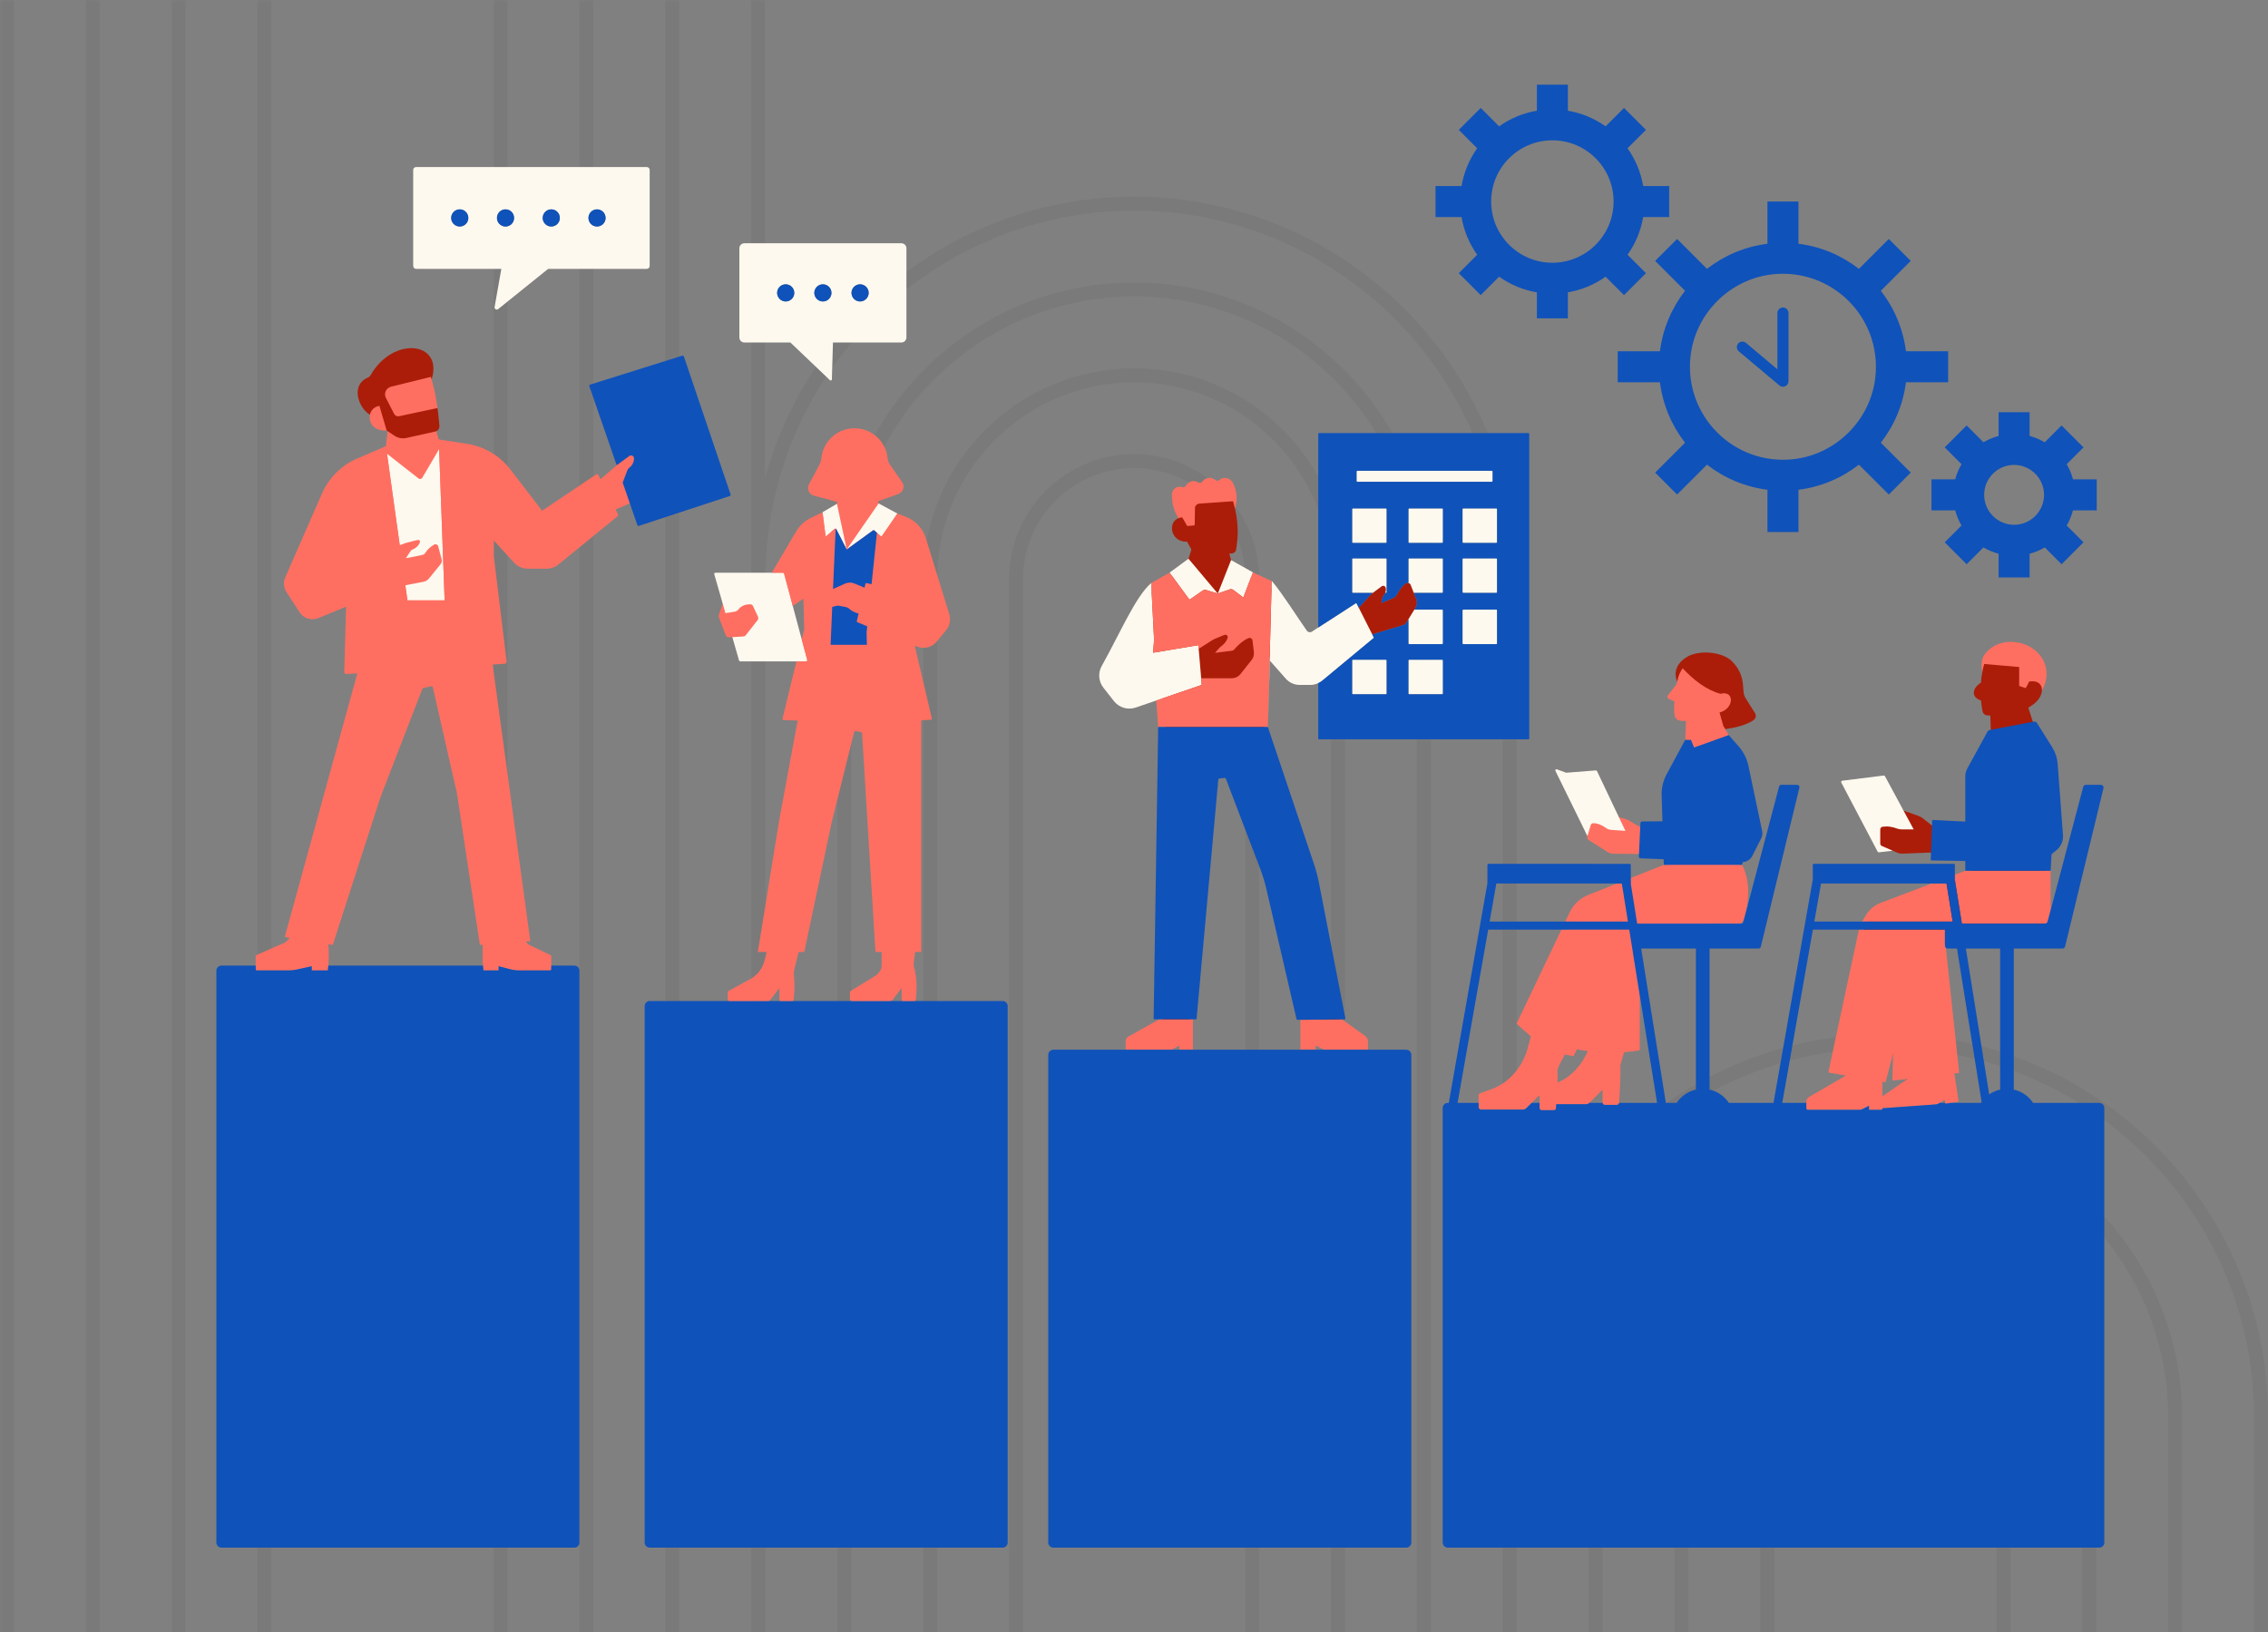<svg xmlns="http://www.w3.org/2000/svg" xmlns:xlink="http://www.w3.org/1999/xlink" width="528" zoomAndPan="magnify" viewBox="0 0 396 285" height="380" preserveAspectRatio="xMidYMid meet" version="1.0"><rect x="0" y="0" width="396" height="285" fill="#808080" stroke="none"/><defs><filter x="0%" y="0%" width="100%" height="100%" id="35bcc3d753"><feColorMatrix values="0 0 0 0 1 0 0 0 0 1 0 0 0 0 1 0 0 0 1 0" color-interpolation-filters="sRGB"/></filter><mask id="baa3e45fc6"><g filter="url(#35bcc3d753)"><rect x="-39.6" width="475.2" fill="#000000" y="-28.5" height="342" fill-opacity="0.06"/></g></mask><clipPath id="5b47a84212"><path d="M 0 0 L 134 0 L 134 285 L 0 285 Z M 0 0 " clip-rule="nonzero"/></clipPath><clipPath id="61063620a2"><path d="M 14 0 L 119 0 L 119 285 L 14 285 Z M 14 0 " clip-rule="nonzero"/></clipPath><clipPath id="473ee6ff4b"><path d="M 29 0 L 104 0 L 104 285 L 29 285 Z M 29 0 " clip-rule="nonzero"/></clipPath><clipPath id="a96ff567f4"><path d="M 44 0 L 89 0 L 89 285 L 44 285 Z M 44 0 " clip-rule="nonzero"/></clipPath><clipPath id="c0f294b95b"><path d="M 131 34 L 265 34 L 265 285 L 131 285 Z M 131 34 " clip-rule="nonzero"/></clipPath><clipPath id="7da6e2fd37"><path d="M 146 49 L 250 49 L 250 285 L 146 285 Z M 146 49 " clip-rule="nonzero"/></clipPath><clipPath id="d8641c696e"><path d="M 161 64 L 235 64 L 235 285 L 161 285 Z M 161 64 " clip-rule="nonzero"/></clipPath><clipPath id="55cef307e6"><path d="M 176 79 L 220 79 L 220 285 L 176 285 Z M 176 79 " clip-rule="nonzero"/></clipPath><clipPath id="a0868f9d00"><path d="M 262 180 L 396 180 L 396 285 L 262 285 Z M 262 180 " clip-rule="nonzero"/></clipPath><clipPath id="9a25eb2365"><path d="M 277 195 L 381 195 L 381 285 L 277 285 Z M 277 195 " clip-rule="nonzero"/></clipPath><clipPath id="65a0dfa3c3"><path d="M 292 210 L 367 210 L 367 285 L 292 285 Z M 292 210 " clip-rule="nonzero"/></clipPath><clipPath id="40ad4345a5"><path d="M 307 225 L 352 225 L 352 285 L 307 285 Z M 307 225 " clip-rule="nonzero"/></clipPath><clipPath id="7e2fb6b0e3"><rect x="0" width="396" y="0" height="285"/></clipPath><clipPath id="ed277d2197"><path d="M 37.723 14.785 L 367.723 14.785 L 367.723 270.535 L 37.723 270.535 Z M 37.723 14.785 " clip-rule="nonzero"/></clipPath></defs><g mask="url(#baa3e45fc6)"><g transform="matrix(1, 0, 0, 1, 0, 0)"><g clip-path="url(#7e2fb6b0e3)"><g clip-path="url(#5b47a84212)"><path fill="#231f20" d="M 133.59 538.047 L 131.156 538.047 L 131.156 -45.086 C 131.156 -80.566 102.281 -109.43 66.789 -109.43 C 31.293 -109.43 2.418 -80.566 2.418 -45.086 L 2.418 538.047 L -0.012 538.047 L -0.012 -45.086 C -0.012 -81.902 29.953 -111.859 66.789 -111.859 C 103.621 -111.859 133.59 -81.902 133.59 -45.086 Z M 133.59 538.047 " fill-opacity="1" fill-rule="nonzero"/></g><g clip-path="url(#61063620a2)"><path fill="#231f20" d="M 118.598 538.047 L 116.168 538.047 L 116.168 -45.086 C 116.168 -72.301 94.016 -94.445 66.789 -94.445 C 39.562 -94.445 17.41 -72.301 17.41 -45.086 L 17.41 538.047 L 14.98 538.047 L 14.98 -45.086 C 14.98 -73.641 38.223 -96.875 66.789 -96.875 C 95.355 -96.875 118.598 -73.641 118.598 -45.086 Z M 118.598 538.047 " fill-opacity="1" fill-rule="nonzero"/></g><g clip-path="url(#473ee6ff4b)"><path fill="#231f20" d="M 103.609 538.047 L 101.18 538.047 L 101.18 -45.086 C 101.18 -64.039 85.75 -79.461 66.789 -79.461 C 47.824 -79.461 32.398 -64.039 32.398 -45.086 L 32.398 538.047 L 29.965 538.047 L 29.965 -45.086 C 29.965 -65.379 46.484 -81.891 66.789 -81.891 C 87.094 -81.891 103.609 -65.383 103.609 -45.086 Z M 103.609 538.047 " fill-opacity="1" fill-rule="nonzero"/></g><g clip-path="url(#a96ff567f4)"><path fill="#231f20" d="M 88.621 538.047 L 86.188 538.047 L 86.188 -45.086 C 86.188 -55.777 77.484 -64.477 66.789 -64.477 C 56.09 -64.477 47.387 -55.777 47.387 -45.086 L 47.387 538.047 L 44.957 538.047 L 44.957 -45.086 C 44.957 -57.117 54.75 -66.906 66.789 -66.906 C 78.824 -66.906 88.621 -57.117 88.621 -45.086 Z M 88.621 538.047 " fill-opacity="1" fill-rule="nonzero"/></g><g clip-path="url(#c0f294b95b)"><path fill="#231f20" d="M 264.816 538.047 L 262.387 538.047 L 262.387 101.121 C 262.387 65.641 233.512 36.777 198.016 36.777 C 162.523 36.777 133.648 65.641 133.648 101.121 L 133.648 538.047 L 131.215 538.047 L 131.215 101.121 C 131.215 64.305 161.184 34.348 198.016 34.348 C 234.852 34.348 264.816 64.305 264.816 101.121 Z M 264.816 538.047 " fill-opacity="1" fill-rule="nonzero"/></g><g clip-path="url(#7da6e2fd37)"><path fill="#231f20" d="M 249.828 538.047 L 247.395 538.047 L 247.395 101.121 C 247.395 73.906 225.246 51.762 198.016 51.762 C 170.789 51.762 148.637 73.906 148.637 101.121 L 148.637 538.047 L 146.207 538.047 L 146.207 101.121 C 146.207 72.566 169.449 49.332 198.016 49.332 C 226.582 49.332 249.828 72.566 249.828 101.121 Z M 249.828 538.047 " fill-opacity="1" fill-rule="nonzero"/></g><g clip-path="url(#d8641c696e)"><path fill="#231f20" d="M 234.836 538.047 L 232.406 538.047 L 232.406 101.121 C 232.406 82.168 216.977 66.746 198.016 66.746 C 179.051 66.746 163.625 82.168 163.625 101.121 L 163.625 538.047 L 161.191 538.047 L 161.191 101.121 C 161.191 80.828 177.711 64.316 198.016 64.316 C 218.32 64.316 234.836 80.828 234.836 101.121 Z M 234.836 538.047 " fill-opacity="1" fill-rule="nonzero"/></g><g clip-path="url(#55cef307e6)"><path fill="#231f20" d="M 219.848 538.047 L 217.418 538.047 L 217.418 101.121 C 217.418 90.43 208.715 81.73 198.016 81.73 C 187.32 81.73 178.617 90.43 178.617 101.121 L 178.617 538.047 L 176.188 538.047 L 176.188 101.121 C 176.188 89.09 185.98 79.301 198.016 79.301 C 210.055 79.301 219.848 89.09 219.848 101.121 Z M 219.848 538.047 " fill-opacity="1" fill-rule="nonzero"/></g><g clip-path="url(#a0868f9d00)"><path fill="#231f20" d="M 395.988 538.047 L 393.559 538.047 L 393.559 247.328 C 393.559 211.848 364.684 182.984 329.188 182.984 C 293.691 182.984 264.816 211.848 264.816 247.328 L 264.816 538.047 L 262.387 538.047 L 262.387 247.328 C 262.387 210.508 292.355 180.555 329.188 180.555 C 366.02 180.555 395.988 210.508 395.988 247.328 Z M 395.988 538.047 " fill-opacity="1" fill-rule="nonzero"/></g><g clip-path="url(#9a25eb2365)"><path fill="#231f20" d="M 380.996 538.047 L 378.566 538.047 L 378.566 247.328 C 378.566 220.113 356.414 197.969 329.188 197.969 C 301.961 197.969 279.809 220.113 279.809 247.328 L 279.809 538.047 L 277.379 538.047 L 277.379 247.328 C 277.379 218.77 300.621 195.539 329.188 195.539 C 357.754 195.539 380.996 218.773 380.996 247.328 Z M 380.996 538.047 " fill-opacity="1" fill-rule="nonzero"/></g><g clip-path="url(#65a0dfa3c3)"><path fill="#231f20" d="M 366.008 538.047 L 363.574 538.047 L 363.574 247.328 C 363.574 228.371 348.148 212.949 329.184 212.949 C 310.223 212.949 294.793 228.371 294.793 247.328 L 294.793 538.047 L 292.363 538.047 L 292.363 247.328 C 292.363 227.035 308.879 210.52 329.184 210.52 C 349.488 210.52 366.008 227.031 366.008 247.328 Z M 366.008 538.047 " fill-opacity="1" fill-rule="nonzero"/></g><g clip-path="url(#40ad4345a5)"><path fill="#231f20" d="M 351.02 538.047 L 348.586 538.047 L 348.586 247.328 C 348.586 236.633 339.887 227.934 329.188 227.934 C 318.488 227.934 309.789 236.633 309.789 247.328 L 309.789 538.047 L 307.355 538.047 L 307.355 247.328 C 307.355 235.297 317.148 225.504 329.188 225.504 C 341.223 225.504 351.02 235.297 351.02 247.328 Z M 351.02 538.047 " fill-opacity="1" fill-rule="nonzero"/></g></g></g></g><path fill="#ff6f61" d="M 125.363 85.711 L 111.691 90.301 C 111.574 90.34 111.453 90.277 111.414 90.16 L 109.973 87.887 L 107.484 88.961 L 107.48 88.961 L 107.258 89.641 C 107.305 89.73 107.281 89.855 107.195 89.926 L 97.715 97.582 C 97.141 98.059 96.422 98.324 95.672 98.324 L 92.332 98.324 C 91.441 98.324 90.59 97.953 89.996 97.293 L 85.543 93.102 L 85.082 98.051 L 87.242 115.082 C 87.266 115.285 87.121 115.453 86.926 115.469 L 84.664 115.469 L 91.379 163.957 C 91.387 164.027 91.332 164.086 91.262 164.094 L 90.598 164.141 L 90.629 164.188 C 90.824 164.453 91.07 164.668 91.363 164.809 L 95.449 166.938 C 95.52 166.969 95.566 167.035 95.566 167.113 L 95.41 168.754 C 95.41 168.871 95.32 168.957 95.211 168.957 L 90.59 168.863 C 90.066 168.863 89.547 168.801 89.043 168.668 L 86.98 168.137 L 86.98 168.863 L 84.738 168.984 C 84.707 168.965 84.684 168.941 84.652 168.918 C 84.504 167.469 85.262 165.797 85.344 164.297 L 84.953 164.328 C 84.891 164.336 84.828 164.289 84.82 164.227 L 81.328 139.43 C 81.219 138.582 81.055 137.738 80.832 136.91 L 75.969 119.109 C 75.945 118.992 75.828 118.922 75.723 118.953 L 73.113 119.094 C 73.047 119.109 72.992 119.156 72.969 119.227 L 65.098 137.723 C 64.875 138.305 64.664 138.891 64.48 139.477 L 57.77 164.531 C 57.746 164.605 57.66 164.66 57.574 164.645 L 56.957 164.547 C 57.066 166.145 57.02 167.613 56.828 169.047 L 54.805 169.145 L 54.805 168.418 L 51.703 168.84 C 51.27 168.934 50.82 168.977 50.383 168.977 L 45.145 169.055 C 45.035 169.055 44.945 168.969 44.945 168.852 L 45.086 167.188 C 45.086 167.109 45.129 167.031 45.207 167 L 50.273 164.578 C 50.488 164.484 50.676 164.344 50.84 164.176 L 51.293 163.68 L 50.598 163.562 C 50.488 163.551 50.422 163.449 50.453 163.34 L 63.734 116.762 L 61.809 116.863 C 61.609 116.879 61.445 116.715 61.445 116.516 L 61.832 104.027 L 56.016 106.699 C 54.816 107.195 53.434 106.762 52.723 105.672 L 50.898 103.484 C 50.395 102.711 50.316 101.738 50.695 100.902 L 57.57 86.648 C 58.777 83.898 59.98 81.91 62.742 80.734 L 67.387 77.918 L 67.672 75.281 L 67.512 75.176 C 65.199 75.312 64.316 73.715 64.59 72.414 C 63.293 70.836 61.582 67.738 64.551 66.48 C 64.781 66.379 64.977 66.215 65.102 66 C 68.809 59.508 76.957 60.43 75.367 66.234 L 75.359 66.242 C 75.809 67.797 76.148 69.469 76.387 71.246 C 76.441 71.625 76.152 71.938 76.199 72.332 C 76.27 72.977 76.34 73.633 76.395 74.289 C 76.426 74.684 76.535 75.145 76.18 75.289 L 76.613 76.742 L 76.613 76.746 L 81.289 78.113 C 84.305 78.57 87.02 80.176 88.875 82.59 L 94.246 90.543 C 94.285 90.59 94.348 90.598 94.398 90.566 L 104.113 83.32 C 104.23 83.242 104.395 83.281 104.453 83.414 L 104.844 83.688 L 107.676 81.246 L 104.688 67.949 C 104.648 67.824 104.711 67.699 104.828 67.66 L 118.418 63.551 C 118.531 63.512 118.656 63.574 118.695 63.688 L 125.508 85.43 C 125.547 85.547 125.484 85.672 125.363 85.711 Z M 165.113 107.16 C 165.41 108.125 164.879 108.668 164.234 109.449 L 162.598 111.438 C 161.723 112.496 160.656 112.926 159.422 112.332 L 159.18 112.23 L 161.941 124.859 C 161.965 124.969 161.887 125.078 161.77 125.086 L 159.781 125.441 L 160.566 165.539 C 160.566 165.594 160.52 165.641 160.469 165.641 L 159.777 166.227 L 159.734 166.598 L 159.531 168.289 C 159.508 168.496 159.527 168.707 159.59 168.906 L 159.73 169.375 C 159.746 169.492 159.602 169.828 159.625 169.945 C 159.973 171.586 159.648 172.617 159.445 174.277 C 159.445 174.363 159.375 174.441 159.285 174.441 L 158.062 174.344 C 157.969 174.344 157.898 174.273 157.898 174.184 L 157.832 172.098 L 155.355 174.113 C 155.27 174.223 155.141 174.293 154.992 174.293 L 149.285 174.461 C 149.09 174.461 148.938 174.309 148.938 174.113 L 149.031 173.262 C 149.031 173.137 149.09 173.027 149.191 172.961 L 152.988 170.535 C 153.012 170.523 153.004 170.281 153.027 170.258 C 153.152 170.168 153.309 169.996 153.457 169.816 C 153.5 169.762 153.543 169.707 153.582 169.652 C 153.617 169.609 153.645 169.559 153.676 169.512 C 153.84 169.246 153.934 168.938 153.934 168.625 L 153.941 167.172 L 153.945 166.227 L 153.281 165.664 C 153.227 165.664 153.188 165.625 153.18 165.57 L 151.426 127.449 C 151.418 127.348 151.34 127.262 151.23 127.238 L 148.938 126.891 C 148.816 126.867 148.699 126.945 148.668 127.07 L 144.328 144.457 L 140.27 165.754 C 140.254 165.801 140.215 165.832 140.176 165.832 L 139.461 166.227 L 138.699 169.227 C 138.645 169.484 138.613 169.73 138.605 169.992 C 138.605 170.156 138.445 170.512 138.461 170.672 C 138.539 171.332 138.387 171.711 138.375 172.406 C 138.367 172.508 138.359 172.613 138.359 172.715 C 138.336 173.32 138.41 173.887 138.332 174.512 C 138.324 174.582 138.258 174.645 138.188 174.645 L 136.41 174.645 C 136.336 174.645 136.266 174.574 136.266 174.5 L 136.148 172.07 L 134.145 174.383 C 134.098 174.445 134.012 174.492 133.938 174.492 L 133.926 174.492 L 127.57 174.621 C 127.426 174.621 127.309 174.504 127.309 174.355 L 127.355 173.434 C 127.355 173.387 127.371 173.34 127.395 173.293 C 127.395 173.293 127.402 173.293 127.402 173.285 C 127.426 173.254 127.449 173.223 127.488 173.199 L 127.496 173.191 L 130.957 171.211 C 131.305 171.023 131.676 170.535 131.965 170.281 C 132.684 169.629 133.199 168.793 133.457 167.844 L 133.891 166.227 L 132.816 165.984 C 132.758 165.984 132.711 165.93 132.719 165.867 L 136.871 143.996 L 140.551 124.973 L 137.309 125.086 C 137.191 125.078 137.117 124.969 137.137 124.859 L 140.176 114.977 L 129.469 114.785 C 129.383 114.785 129.309 114.73 129.277 114.645 L 127.875 111.25 L 127.871 111.25 L 127.645 111.262 L 127.293 111.285 C 127.215 111.293 127.145 111.273 127.074 111.25 C 126.914 111.195 126.785 111.078 126.723 110.918 L 125.543 107.844 C 125.508 107.754 125.492 107.656 125.488 107.559 C 125.488 107.465 125.504 107.367 125.535 107.277 L 126.059 105.777 L 126.188 105.402 L 126.188 105.395 L 125.449 100.887 C 125.41 100.762 125.512 100.637 125.645 100.637 L 135.266 100.555 L 140.172 91.957 L 143.875 90.133 L 146.137 87.965 L 146.207 87.637 L 146.207 87.633 L 142.324 86.074 C 141.465 85.848 141.25 85.363 141.668 84.582 L 143.406 81.43 C 143.625 81.027 143.785 80.586 143.824 80.137 C 144.109 77.191 146.086 75.125 149.109 75.125 C 152.141 75.125 154.445 77.305 154.711 80.27 C 154.746 80.68 154.918 81.059 155.148 81.391 L 156.699 83.953 C 157.219 84.695 156.887 85.734 156.035 86.035 L 153.297 87.523 L 153.414 87.902 L 155.992 90.469 L 159.77 92.309 Z M 141.203 110.039 L 140.953 103.801 L 137.762 105.406 L 139.816 112.586 Z M 306.867 146.004 L 305.246 148.988 C 304.922 149.613 304.289 150.008 303.594 150.047 L 303.469 150.535 C 303.551 150.691 303.605 150.852 303.676 151.008 C 303.676 151.012 303.676 151.012 303.676 151.012 C 304.719 153.422 304.332 155.84 303.605 158.922 C 303.328 160.105 302.336 160.977 301.125 161.086 L 285.02 162.805 L 285.668 182.641 C 284.824 182.812 284.531 183.641 283.562 183.703 C 283.562 183.703 283.562 183.707 283.562 183.707 C 283.562 183.707 283.566 183.707 283.566 183.707 C 283.441 184.152 283.324 184.555 283.227 184.902 C 283.051 185.543 282.93 185.977 282.914 186.031 C 282.977 187.664 282.441 189.734 282.281 192.254 C 282.281 192.453 282.117 192.617 281.914 192.617 L 280.711 192.672 C 280.508 192.672 280.348 192.512 280.348 192.309 L 280.176 189.984 C 280.176 189.898 280.078 189.859 280.016 189.922 L 277.336 192.254 C 277.18 192.41 276.965 192.5 276.738 192.5 L 271.539 192.273 C 271.531 192.496 271.516 192.723 271.5 192.945 C 271.5 193.145 271.336 193.309 271.137 193.309 L 269.438 193.488 C 269.238 193.488 269.074 193.324 269.074 193.125 L 269.02 191.117 C 269.02 191.031 268.918 190.992 268.855 191.055 L 266.195 193.105 C 266.043 193.262 265.824 193.352 265.602 193.352 L 258.949 193.531 C 258.719 193.531 258.523 193.348 258.523 193.105 L 258.57 191.395 C 258.57 191.207 258.688 191.047 258.867 190.984 L 260.531 190.473 C 260.918 190.332 261.188 189.883 261.543 189.688 C 262.059 189.426 262.555 189.109 263.012 188.746 L 263.012 188.738 C 264.82 187.301 266.117 185.312 266.723 183.078 L 267.301 180.938 L 267.301 180.934 C 266.438 180.23 266.516 179.418 265.695 178.676 L 274.996 160.18 C 275.652 158.797 276.812 157.707 278.242 157.141 L 291.352 151.344 L 291.297 151.012 L 291.297 151.008 L 291.039 149.48 L 287.148 149.516 C 286.988 149.516 286.863 149.375 286.871 149.211 L 286.172 149.121 L 284.051 149.094 L 281.613 149.062 C 281.523 149.062 281.434 149.039 281.344 149.023 C 281.141 148.988 280.941 148.926 280.766 148.812 L 277.324 146.633 L 277.32 146.633 C 277.281 146.605 277.25 146.574 277.219 146.539 C 277.219 146.539 277.215 146.535 277.215 146.535 C 277.191 146.508 277.176 146.477 277.16 146.445 C 277.156 146.434 277.145 146.422 277.141 146.406 C 277.133 146.391 277.133 146.371 277.129 146.352 C 277.117 146.301 277.113 146.246 277.121 146.188 C 277.125 146.164 277.121 146.141 277.129 146.117 C 277.129 146.117 277.129 146.113 277.129 146.113 L 277.168 145.984 L 272.504 134.98 L 274.23 135.48 L 278.414 135.113 L 282.66 142.68 L 283.945 143.051 C 284 143.066 284.047 143.098 284.102 143.121 C 284.18 143.148 284.258 143.176 284.328 143.215 L 286.395 144.438 L 286.625 143.98 C 286.633 143.824 286.754 143.703 286.91 143.703 L 290.598 143.602 L 290.844 139.102 C 290.805 137.824 291.105 136.559 291.719 135.43 L 294.711 129.438 L 294.258 128.871 L 294.391 125.895 L 294.047 125.883 L 293.508 125.863 C 292.961 125.84 292.488 125.461 292.402 124.945 C 292.379 124.812 292.367 124.68 292.352 124.547 C 292.32 124.289 292.301 124.027 292.297 123.762 C 292.293 123.359 292.32 122.941 292.379 122.484 L 291.391 122.043 C 291.254 121.977 291.172 121.855 291.148 121.727 C 291.137 121.664 291.145 121.598 291.16 121.539 C 291.184 121.473 291.219 121.406 291.273 121.355 L 292.574 119.684 C 292.68 119.547 292.746 119.391 292.797 119.23 C 292.82 119.16 292.844 119.09 292.859 119.02 C 292.566 116.945 292.977 116.094 294.242 115.289 C 296.355 113.703 300.426 114.039 302.008 115.918 C 303.109 117.07 303.855 118.449 303.996 119.891 L 304.098 121.195 C 304.125 121.582 304.258 121.961 304.469 122.293 L 305.914 124.457 C 306.109 124.852 305.715 125.328 305.352 125.582 C 304.086 126.48 302.828 126.328 300.938 127.102 L 301.406 128.562 L 303.125 130.52 C 303.988 131.5 304.383 132.082 304.645 133.359 L 307.035 144.695 C 307.129 145.145 307.066 145.602 306.867 146.004 Z M 272.559 188.758 L 272.551 188.758 C 273.07 188.496 273.566 188.18 274.023 187.816 L 274.023 187.809 C 274.352 187.543 274.664 187.258 274.957 186.957 C 275.16 186.754 275.348 186.531 275.531 186.309 C 275.602 186.223 275.684 186.141 275.754 186.051 C 275.789 186 275.82 185.945 275.859 185.898 C 276.047 185.648 276.23 185.395 276.395 185.129 C 276.406 185.113 276.414 185.098 276.426 185.082 C 276.547 184.883 276.652 184.676 276.762 184.469 C 276.84 184.324 276.93 184.184 277 184.035 C 277.082 183.859 277.18 183.695 277.254 183.52 C 276.559 183.434 275.766 182.613 275.195 182.496 L 274.398 183.746 C 273.871 183.672 273.715 184.238 273.234 184.113 L 272.398 185.684 C 272.305 185.852 272.219 186.031 272.152 186.215 C 272.051 186.457 271.965 186.711 271.902 186.961 C 271.926 187.57 271.926 188.281 271.902 189.062 C 271.902 189.062 271.906 189.062 271.906 189.062 C 271.965 189.035 272.023 189.008 272.082 188.98 C 272.242 188.91 272.402 188.84 272.551 188.762 C 272.555 188.762 272.555 188.758 272.559 188.758 Z M 272.559 188.758 " fill-opacity="1" fill-rule="nonzero"/><path fill="#ab1d09" d="M 359.605 145.438 L 358.734 133.703 C 358.66 132.688 358.336 131.703 357.797 130.84 L 355.539 126.676 C 355.426 126.492 355.215 126.402 355.004 126.441 L 354.945 126.035 L 354.148 123.57 L 354.828 123.125 C 355.895 122.426 356.465 121.438 356.523 120.602 C 356.816 119.828 356.895 119.27 357.012 118.504 C 357.508 115.258 355.184 113.297 351.934 112.824 C 350.023 112.547 348.641 112.613 347.41 113.758 C 347.102 114.035 346.828 114.355 346.605 114.703 C 346.156 115.359 346.07 116.336 346.109 117.316 C 346.109 117.332 346.113 117.344 346.117 117.355 C 346.008 117.953 345.926 118.578 345.879 119.215 L 345.867 119.215 C 344.215 120.266 344.234 121.816 345.887 122.297 L 345.891 122.297 C 345.949 122.961 346.035 123.602 346.16 124.203 C 346.242 124.594 346.57 124.887 346.969 124.91 L 347.516 124.945 L 347.594 127.434 L 347.547 127.867 C 347.395 127.895 347.262 127.992 347.188 128.129 L 344.477 134.301 C 344.234 134.742 344.109 135.234 344.109 135.738 L 344.191 144.488 L 337.988 143.516 C 337.949 143.555 337.926 143.578 337.883 143.617 L 337.328 144.145 L 335.758 142.906 C 335.504 142.707 335.219 142.551 334.91 142.441 L 332.367 141.543 L 328.906 136.145 C 328.863 136.066 328.773 136.02 328.684 136.031 L 322.254 136.746 C 322.098 136.766 322.012 136.934 322.086 137.07 L 328.074 148.258 C 328.117 148.336 328.207 148.383 328.297 148.375 L 330.48 148.543 L 331.223 148.867 C 331.543 149.004 331.891 149.07 332.238 149.055 L 337.156 148.855 L 337.711 149.723 C 337.75 149.762 337.773 149.785 337.812 149.828 L 344.016 149.863 L 344.297 152.379 L 329.023 158.547 C 327.941 158.961 327.02 159.734 326.434 160.734 L 325.805 161.793 C 325.52 162.273 325.32 162.789 325.203 163.332 L 320.211 186.5 C 320.188 186.586 320.25 186.68 320.336 186.691 L 323.832 187.672 L 316.312 191.895 C 316.012 192.066 315.824 192.391 315.832 192.738 L 315.953 193.355 C 315.953 193.469 316.047 193.562 316.16 193.562 L 324.324 193.289 C 324.461 193.289 324.609 193.25 324.742 193.191 L 326.551 192.422 L 326.852 193.441 L 328.227 193.273 C 328.344 193.273 328.434 193.18 328.434 193.062 L 328.434 192.996 L 337.504 192.375 C 337.691 192.359 337.875 192.297 338.031 192.195 L 339.676 191.422 L 340.168 192.348 L 341.367 192.062 C 341.516 192.039 341.625 191.898 341.602 191.742 L 340.543 187.215 L 341.227 187.141 C 341.316 187.125 341.379 187.047 341.363 186.961 L 338.91 164.676 L 354.824 163.082 C 356.203 162.965 357.27 161.812 357.27 160.422 L 357.23 151.762 L 357.234 151.762 L 357.609 148.766 L 358.5 148.031 C 359.27 147.398 359.68 146.43 359.605 145.438 Z M 328.324 192.043 L 328.023 188.426 L 328.441 188.496 C 328.527 188.512 328.605 188.457 328.629 188.383 L 330.539 183.922 L 330.543 183.941 L 330.543 183.945 L 330.781 187.898 C 330.773 188 330.859 188.078 330.961 188.062 L 333.066 188.387 L 333.074 188.391 L 333.078 188.391 Z M 247.27 104.555 C 247.473 105.074 247.426 105.66 247.145 106.141 L 245.637 108.605 C 245.441 108.922 245.133 109.145 244.773 109.223 L 239.598 110.766 L 239.238 110.938 C 239.254 110.965 239.246 111 239.219 111.023 L 231.023 117.898 C 230.449 118.375 229.727 118.633 228.98 118.633 L 227.066 118.633 C 226.152 118.633 225.277 118.242 224.672 117.555 L 221 114.203 L 220.664 127.5 L 228.828 152.934 L 234.16 177.449 C 234.184 177.551 234.105 177.645 234 177.648 L 233.586 177.652 L 237.906 181.066 C 238.203 181.281 238.379 181.625 238.379 181.988 L 238.465 182.75 C 238.465 182.844 238.391 182.922 238.293 182.922 L 231.219 182.598 C 231.195 182.598 231.168 182.59 231.148 182.578 L 229.34 182.02 L 229.34 182.738 L 227.535 182.801 C 227.441 182.801 227.363 182.723 227.363 182.629 L 227.559 177.773 L 227.047 177.777 C 226.969 177.781 226.898 177.727 226.883 177.648 L 221.91 153.102 L 214.422 135.426 C 214.383 135.316 214.273 135.25 214.16 135.262 L 212.344 135.141 C 212.223 135.152 212.125 135.25 212.117 135.371 L 208.285 177.52 C 208.281 177.559 208.246 177.594 208.203 177.594 L 207.645 177.594 L 208.059 182.781 C 208.059 182.863 207.992 182.926 207.914 182.926 L 206.336 183.035 L 206.254 182.07 L 204.43 182.844 C 204.41 182.855 204.387 182.859 204.363 182.859 L 197.277 182.906 C 197.199 182.906 197.133 182.84 197.133 182.762 L 197.051 181.988 C 197.051 181.656 197.23 181.348 197.52 181.184 L 203.395 177.758 L 202.492 177.758 C 202.449 177.758 202.41 177.719 202.414 177.676 L 203.523 126.898 L 202.879 120.996 L 198.801 122.684 C 197.422 123.156 195.895 122.703 194.996 121.555 L 193.863 120.09 C 192.988 118.973 192.891 117.434 193.617 116.215 C 196.871 110.383 198.809 105.188 201.535 102.84 L 204.805 100.617 L 207.516 97.562 L 208.02 95.969 L 207.289 94.613 C 207.281 94.598 207.266 94.59 207.25 94.59 C 204.348 94.648 203.844 91.188 205.781 90.473 L 205.715 90.48 C 204.988 89.156 205.223 88.375 205.227 86.551 C 205.316 85.707 205.855 85.348 206.613 85.637 C 206.879 85.738 207.164 85.617 207.316 85.375 C 207.789 84.629 208.605 84.336 209.457 84.863 C 209.691 85.004 209.98 84.941 210.141 84.723 C 210.711 83.949 211.496 83.809 212.246 84.422 C 212.434 84.574 212.707 84.598 212.887 84.434 C 213.551 83.832 214.418 83.582 215.004 84.852 C 215.738 86.52 216.027 87.5 215.645 88.871 C 216.164 91.191 216.27 93.508 215.824 95.98 C 215.758 96.348 215.438 96.621 215.066 96.641 L 214.641 96.668 L 214.949 97.789 L 218.223 100.68 L 221.496 102.207 L 221.574 102.246 L 221.574 102.25 C 223.441 104.469 226.238 108.648 228 111.152 C 228.199 111.438 228.59 111.516 228.883 111.324 L 236.559 105.91 C 236.594 105.887 236.641 105.898 236.66 105.938 L 237.246 106.113 L 239.18 103.992 C 239.359 103.797 239.555 103.617 239.77 103.457 L 241.234 102.371 C 241.512 102.164 241.914 102.328 241.973 102.668 C 242 102.824 242 102.973 241.984 103.113 C 241.984 103.125 241.98 103.141 241.977 103.152 C 241.961 103.285 241.922 103.41 241.871 103.531 C 241.836 103.617 241.793 103.699 241.742 103.781 C 241.691 103.863 241.633 103.945 241.566 104.023 C 241.461 104.152 241.359 104.402 241.328 104.566 L 241.195 105.293 L 243.281 104.398 C 243.566 104.277 243.797 104.055 243.934 103.777 C 244.164 103.293 244.633 102.492 245.375 101.922 C 245.465 101.852 245.555 101.809 245.648 101.785 C 245.832 101.738 246.012 101.781 246.148 101.902 C 246.152 101.906 246.152 101.906 246.156 101.906 C 246.227 101.973 246.285 102.059 246.332 102.168 L 246.867 103.531 Z M 306.477 124.59 C 306.668 124.988 306.555 125.465 306.191 125.723 C 304.926 126.621 303.02 127.059 301.211 127.316 L 301.055 127.059 L 300.949 126.883 L 300.938 126.887 L 300.238 124.41 C 302.816 123.738 302.891 120.492 300.41 121.141 C 297.988 120.516 295.68 118.715 293.793 116.68 C 293.371 117.301 293 118.066 292.879 118.918 C 292.875 118.949 292.863 118.977 292.859 119.008 C 292.855 119.012 292.855 119.016 292.855 119.02 C 292.074 117.227 293 115.703 294.266 114.895 C 296.379 113.316 300.992 113.762 302.578 115.645 C 303.676 116.793 304.188 118.086 304.328 119.52 L 304.43 120.828 C 304.461 121.215 304.586 121.59 304.797 121.926 Z M 76.535 72.414 C 76.605 73.055 76.676 73.715 76.73 74.371 C 76.758 74.766 76.535 75.145 76.18 75.289 C 76.125 75.312 76.07 75.328 76.008 75.344 L 70.953 76.473 C 70.234 76.629 69.484 76.488 68.879 76.086 L 67.672 75.281 L 67.512 75.176 L 66.398 71.379 L 66.25 70.867 C 65.973 70.902 65.73 70.992 65.516 71.117 C 65.02 71.402 64.703 71.879 64.59 72.414 C 62.547 71.215 61.207 67.219 64.18 65.957 C 64.41 65.855 64.605 65.695 64.727 65.477 C 68.68 58.602 77.449 59.664 75.367 66.234 L 75.359 66.242 C 75.312 66.098 75.281 65.949 75.234 65.809 L 68.277 67.52 C 68.062 67.574 67.875 67.672 67.723 67.805 C 67.25 68.199 67.078 68.891 67.383 69.48 L 67.914 70.512 L 68.816 72.266 C 68.852 72.336 68.898 72.395 68.949 72.449 C 69.016 72.52 69.09 72.578 69.176 72.617 C 69.277 72.664 69.391 72.684 69.504 72.684 C 69.562 72.684 69.617 72.688 69.676 72.676 L 76.387 71.246 C 76.441 71.625 76.488 72.02 76.535 72.414 Z M 76.535 72.414 " fill-opacity="1" fill-rule="nonzero"/><path fill="#fef9ef" d="M 157.391 42.477 L 129.969 42.477 C 129.484 42.477 129.094 42.867 129.094 43.348 L 129.094 58.926 C 129.094 59.41 129.484 59.801 129.969 59.801 L 138.004 59.801 L 144.91 66.383 C 145.035 66.504 145.238 66.418 145.246 66.246 L 145.438 59.801 L 157.391 59.801 C 157.875 59.801 158.266 59.41 158.266 58.926 L 158.266 43.348 C 158.266 42.867 157.875 42.477 157.391 42.477 Z M 137.184 52.637 C 136.359 52.637 135.688 51.965 135.688 51.137 C 135.688 50.312 136.359 49.641 137.184 49.641 C 138.012 49.641 138.684 50.312 138.684 51.137 C 138.684 51.965 138.012 52.637 137.184 52.637 Z M 143.68 52.637 C 142.852 52.637 142.184 51.965 142.184 51.137 C 142.184 50.312 142.852 49.641 143.68 49.641 C 144.508 49.641 145.176 50.312 145.176 51.137 C 145.176 51.965 144.508 52.637 143.68 52.637 Z M 150.176 52.637 C 149.348 52.637 148.676 51.965 148.676 51.137 C 148.676 50.312 149.348 49.641 150.176 49.641 C 151 49.641 151.672 50.312 151.672 51.137 C 151.672 51.965 151 52.637 150.176 52.637 Z M 242.121 115.312 L 242.121 121.102 C 242.121 121.172 242.066 121.227 241.996 121.227 L 236.207 121.227 C 236.137 121.227 236.082 121.172 236.082 121.102 L 236.082 115.312 C 236.082 115.246 236.137 115.188 236.207 115.188 L 241.996 115.188 C 242.066 115.188 242.121 115.246 242.121 115.312 Z M 242.121 97.617 L 242.121 103.406 C 242.121 103.473 242.066 103.531 241.996 103.531 L 241.871 103.531 C 241.984 103.273 242.031 102.992 241.973 102.668 C 241.914 102.328 241.512 102.164 241.234 102.371 L 239.77 103.457 C 239.742 103.48 239.719 103.508 239.691 103.531 L 236.207 103.531 C 236.137 103.531 236.082 103.473 236.082 103.406 L 236.082 97.617 C 236.082 97.547 236.137 97.492 236.207 97.492 L 241.996 97.492 C 242.066 97.492 242.121 97.547 242.121 97.617 Z M 242.121 88.891 L 242.121 94.68 C 242.121 94.75 242.066 94.805 241.996 94.805 L 236.207 94.805 C 236.137 94.805 236.082 94.75 236.082 94.68 L 236.082 88.891 C 236.082 88.82 236.137 88.766 236.207 88.766 L 241.996 88.766 C 242.066 88.766 242.121 88.82 242.121 88.891 Z M 251.949 115.312 L 251.949 121.102 C 251.949 121.172 251.895 121.227 251.824 121.227 L 246.035 121.227 C 245.965 121.227 245.91 121.172 245.91 121.102 L 245.91 115.312 C 245.91 115.246 245.965 115.188 246.035 115.188 L 251.824 115.188 C 251.895 115.188 251.949 115.246 251.949 115.312 Z M 251.949 106.562 L 251.949 112.352 C 251.949 112.422 251.895 112.477 251.824 112.477 L 246.035 112.477 C 245.965 112.477 245.91 112.422 245.91 112.352 L 245.91 108.156 L 246.961 106.438 L 251.824 106.438 C 251.895 106.438 251.949 106.492 251.949 106.562 Z M 261.398 106.562 L 261.398 112.352 C 261.398 112.422 261.344 112.477 261.273 112.477 L 255.484 112.477 C 255.418 112.477 255.359 112.422 255.359 112.352 L 255.359 106.562 C 255.359 106.492 255.418 106.438 255.484 106.438 L 261.273 106.438 C 261.344 106.438 261.398 106.492 261.398 106.562 Z M 251.949 97.617 L 251.949 103.406 C 251.949 103.473 251.895 103.531 251.824 103.531 L 246.867 103.531 L 246.332 102.168 C 246.242 101.949 246.09 101.82 245.91 101.781 L 245.91 97.617 C 245.91 97.547 245.965 97.492 246.035 97.492 L 251.824 97.492 C 251.895 97.492 251.949 97.547 251.949 97.617 Z M 261.398 97.617 L 261.398 103.406 C 261.398 103.473 261.344 103.531 261.273 103.531 L 255.484 103.531 C 255.418 103.531 255.359 103.473 255.359 103.406 L 255.359 97.617 C 255.359 97.547 255.418 97.492 255.484 97.492 L 261.273 97.492 C 261.344 97.492 261.398 97.547 261.398 97.617 Z M 251.949 88.891 L 251.949 94.68 C 251.949 94.75 251.895 94.805 251.824 94.805 L 246.035 94.805 C 245.965 94.805 245.91 94.75 245.91 94.68 L 245.91 88.891 C 245.91 88.82 245.965 88.766 246.035 88.766 L 251.824 88.766 C 251.895 88.766 251.949 88.82 251.949 88.891 Z M 261.398 88.891 L 261.398 94.68 C 261.398 94.75 261.344 94.805 261.273 94.805 L 255.484 94.805 C 255.418 94.805 255.359 94.75 255.359 94.68 L 255.359 88.891 C 255.359 88.82 255.418 88.766 255.484 88.766 L 261.273 88.766 C 261.344 88.766 261.398 88.82 261.398 88.891 Z M 236.855 84.012 L 236.855 82.328 C 236.855 82.258 236.91 82.203 236.98 82.203 L 260.5 82.203 C 260.57 82.203 260.625 82.258 260.625 82.328 L 260.625 84.012 C 260.625 84.078 260.57 84.133 260.5 84.133 L 236.98 84.133 C 236.91 84.133 236.855 84.078 236.855 84.012 Z M 112.93 29.164 L 72.652 29.164 C 72.371 29.164 72.145 29.391 72.145 29.668 L 72.145 46.438 C 72.145 46.719 72.371 46.945 72.652 46.945 L 87.535 46.945 L 86.359 53.605 C 86.297 53.953 86.703 54.195 86.98 53.973 L 95.711 46.945 L 112.93 46.945 C 113.207 46.945 113.434 46.719 113.434 46.438 L 113.434 29.668 C 113.434 29.391 113.207 29.164 112.93 29.164 Z M 80.277 39.551 C 79.449 39.551 78.777 38.879 78.777 38.055 C 78.777 37.227 79.449 36.555 80.277 36.555 C 81.102 36.555 81.773 37.227 81.773 38.055 C 81.773 38.879 81.102 39.551 80.277 39.551 Z M 88.266 39.551 C 87.438 39.551 86.77 38.879 86.77 38.055 C 86.77 37.227 87.438 36.555 88.266 36.555 C 89.094 36.555 89.762 37.227 89.762 38.055 C 89.762 38.879 89.094 39.551 88.266 39.551 Z M 96.254 39.551 C 95.426 39.551 94.758 38.879 94.758 38.055 C 94.758 37.227 95.426 36.555 96.254 36.555 C 97.082 36.555 97.75 37.227 97.75 38.055 C 97.75 38.879 97.082 39.551 96.254 39.551 Z M 104.242 39.551 C 103.414 39.551 102.746 38.879 102.746 38.055 C 102.746 37.227 103.414 36.555 104.242 36.555 C 105.07 36.555 105.738 37.227 105.738 38.055 C 105.738 38.879 105.07 39.551 104.242 39.551 Z M 239.855 111.395 L 230.867 118.855 C 230.656 119.031 230.418 119.168 230.168 119.281 C 229.75 119.477 229.293 119.59 228.824 119.59 L 226.91 119.59 C 225.996 119.59 225.121 119.199 224.516 118.512 L 221.715 115.348 L 221.371 126.938 L 221.676 115.305 L 221.688 114.832 L 222.008 102.781 L 222.039 101.555 L 222.043 101.465 L 222.121 101.504 L 222.121 101.508 C 223.988 103.727 226.41 107.617 228.176 110.121 C 228.375 110.406 228.762 110.48 229.055 110.293 L 230.168 109.57 L 236.754 105.316 C 236.789 105.293 236.84 105.309 236.855 105.344 L 237.246 106.113 L 239.598 110.766 L 239.871 111.309 C 239.887 111.336 239.879 111.375 239.855 111.395 Z M 214.949 97.789 L 218.766 99.938 L 218.445 100.785 L 217.148 104.188 C 217.117 104.262 217.027 104.289 216.965 104.238 L 215.332 103 C 215.16 102.871 214.934 102.836 214.73 102.906 L 212.648 103.637 L 212.633 103.645 L 212.621 103.641 L 210.578 103.016 C 210.395 102.961 210.191 102.992 210.027 103.102 L 207.781 104.656 C 207.73 104.691 207.66 104.68 207.621 104.629 L 204.719 100.676 L 204.211 99.984 L 207.516 97.562 L 208.062 98.211 L 212.633 103.645 L 214.781 98.211 Z M 209.73 118.426 L 209.824 119.527 C 209.801 119.559 209.789 119.582 209.766 119.613 L 202.98 121.938 L 201.883 122.316 L 198.301 123.543 C 196.922 124.016 195.395 123.562 194.492 122.414 L 192.656 120.074 C 191.781 118.961 191.684 117.422 192.41 116.203 C 195.664 110.371 198.273 104.16 201 101.812 L 201.062 102.996 L 201.078 103.273 L 201.504 111.656 L 201.352 113.965 L 209.148 112.664 C 209.199 112.656 209.242 112.691 209.246 112.742 L 209.293 113.297 Z M 283.602 144.652 L 283.805 145.078 L 281.176 144.887 C 281 144.875 280.84 144.816 280.684 144.738 C 280.598 144.695 280.512 144.656 280.438 144.598 C 280.406 144.578 280.371 144.551 280.336 144.527 C 279.875 144.188 279.062 143.719 278.141 143.746 C 277.957 143.754 277.797 143.891 277.746 144.07 L 277.469 144.988 L 277.172 145.984 L 277.164 145.973 L 271.578 134.594 C 271.5 134.434 271.656 134.262 271.824 134.324 L 273.414 134.91 C 273.441 134.922 273.469 134.926 273.496 134.922 L 278.645 134.52 C 278.727 134.512 278.801 134.555 278.836 134.629 L 282.66 142.68 Z M 77.156 91.715 L 77.633 104.828 L 71.141 104.828 L 71.055 104.234 L 70.773 102.195 L 71.723 102.012 L 73.961 101.582 C 74.102 101.551 74.234 101.5 74.359 101.438 C 74.566 101.336 74.754 101.195 74.902 101.012 L 76.93 98.516 C 77.023 98.402 77.082 98.273 77.113 98.141 C 77.152 97.984 77.156 97.824 77.113 97.668 L 76.512 95.395 C 76.426 95.086 76.062 94.938 75.785 95.102 C 75.172 95.461 74.672 95.91 74.297 96.477 C 74.277 96.5 74.258 96.523 74.242 96.551 C 74.125 96.738 73.941 96.871 73.723 96.902 L 70.859 97.469 C 70.859 97.469 71.75 96.145 71.754 96.141 C 71.797 96.082 71.855 96.039 71.922 96.012 C 72.887 95.598 73.25 94.996 73.324 94.625 C 73.375 94.359 73.145 94.289 73.145 94.289 C 72.965 94.23 71.91 94.539 71.164 94.727 L 71.113 94.738 C 70.906 94.785 70.703 94.855 70.504 94.938 L 70.117 95.078 L 69.973 95.129 L 69.797 95.191 L 68.848 88.402 L 67.574 79.227 L 73.086 83.551 C 73.297 83.711 73.605 83.648 73.734 83.418 L 76.672 78.418 Z M 156.691 89.672 L 156.105 90.523 L 153.969 93.621 C 153.934 93.676 153.859 93.688 153.812 93.645 L 153.531 93.395 L 153.113 93.023 L 152.664 92.625 C 152.598 92.566 152.5 92.559 152.426 92.613 L 147.836 95.945 L 152.695 88.934 L 153.41 87.902 L 153.418 87.906 Z M 146.191 88.23 L 147.836 95.945 L 146.02 92.395 C 145.996 92.348 145.953 92.324 145.906 92.309 C 145.844 92.293 145.781 92.297 145.73 92.34 L 144.309 93.594 C 144.246 93.648 144.145 93.613 144.137 93.527 L 143.828 91.094 L 143.715 90.211 L 143.617 89.438 L 146.129 87.973 L 146.137 87.969 Z M 140.945 115.227 C 140.953 115.262 140.953 115.293 140.949 115.32 C 140.93 115.41 140.852 115.48 140.754 115.48 L 129.234 115.48 C 129.145 115.48 129.066 115.422 129.043 115.336 L 127.871 111.25 L 129.746 111.137 C 129.949 111.121 130.133 111.023 130.258 110.867 L 132.281 108.273 C 132.41 108.105 132.434 107.883 132.348 107.691 L 131.484 105.836 C 131.395 105.648 131.215 105.523 131.008 105.516 C 130.5 105.504 129.543 105.602 128.926 106.418 C 128.762 106.633 128.512 106.77 128.246 106.812 L 126.664 107.059 L 126.188 105.395 L 124.711 100.262 C 124.676 100.137 124.77 100.008 124.902 100.008 L 136.715 100.008 C 136.805 100.008 136.883 100.07 136.906 100.156 L 138.25 105.164 L 138.422 105.812 L 139.988 111.66 L 140.098 112.07 Z M 334.137 144.816 L 332 144.816 C 331.723 144.816 331.449 144.758 331.191 144.66 C 331.172 144.652 331.145 144.645 331.121 144.637 C 331.035 144.605 330.941 144.574 330.832 144.539 C 330.773 144.523 330.723 144.508 330.664 144.488 C 330.543 144.457 330.414 144.43 330.273 144.402 C 330.215 144.391 330.164 144.375 330.102 144.367 C 329.902 144.332 329.691 144.309 329.473 144.305 C 329.438 144.305 329.398 144.309 329.363 144.309 C 329.18 144.309 328.988 144.32 328.797 144.348 C 328.766 144.352 328.734 144.348 328.703 144.352 C 328.676 144.355 328.652 144.371 328.625 144.379 C 328.438 144.445 328.297 144.613 328.297 144.82 L 328.297 147.293 C 328.297 147.477 328.41 147.648 328.582 147.723 L 330.48 148.543 L 328.062 148.824 C 327.973 148.836 327.887 148.789 327.844 148.707 L 321.496 136.641 C 321.426 136.504 321.512 136.336 321.668 136.32 L 328.898 135.414 C 328.988 135.406 329.078 135.449 329.121 135.531 L 332.367 141.543 Z M 334.137 144.816 " fill-opacity="1" fill-rule="nonzero"/><path fill="#ff6f61" d="M 238.848 181.816 L 238.848 183.121 C 238.848 183.215 238.773 183.293 238.676 183.293 L 231.262 183.293 C 231.234 183.293 231.211 183.289 231.188 183.277 L 229.715 182.574 L 229.715 183.293 L 227.23 183.293 C 227.137 183.293 227.059 183.215 227.059 183.121 L 227.059 178.062 L 227.547 178.059 L 234.016 177.992 L 234.324 177.988 L 238.375 180.895 C 238.672 181.105 238.848 181.449 238.848 181.816 Z M 218.445 100.785 L 217.148 104.188 C 217.117 104.262 217.027 104.289 216.965 104.238 L 215.332 103 C 215.16 102.871 214.934 102.836 214.73 102.906 L 212.648 103.637 L 212.633 103.645 L 212.621 103.641 L 210.578 103.016 C 210.395 102.961 210.191 102.992 210.027 103.102 L 207.781 104.656 C 207.73 104.691 207.66 104.68 207.621 104.629 L 204.719 100.676 L 204.211 99.984 L 201 101.812 L 201.062 102.996 L 201.078 103.273 L 201.504 111.656 L 201.352 113.965 L 209.148 112.664 C 209.199 112.656 209.242 112.691 209.246 112.742 L 209.293 113.297 L 211.602 111.82 C 211.801 111.695 212.008 111.586 212.227 111.496 L 213.781 110.863 C 214.094 110.738 214.441 111.008 214.359 111.332 C 214.227 111.875 213.797 112.438 213.258 112.828 C 213.113 112.93 212.98 113.043 212.863 113.176 L 212.152 113.992 L 215.055 113.629 C 215.246 113.605 215.418 113.512 215.539 113.359 C 215.859 112.969 216.855 111.914 217.957 111.43 C 218.301 111.281 218.688 111.512 218.695 111.887 L 218.934 113.875 C 218.992 114.355 218.855 114.844 218.551 115.223 L 216.598 117.688 C 216.23 118.152 215.668 118.426 215.074 118.426 L 209.73 118.426 L 209.824 119.527 C 209.801 119.559 209.789 119.582 209.766 119.613 L 202.98 121.938 L 201.883 122.316 L 202.223 126.938 L 221.371 126.938 L 221.676 115.305 L 221.688 114.832 L 222.008 102.781 L 222.039 101.555 L 222.043 101.465 L 218.766 99.938 Z M 205.781 90.473 C 205.973 90.398 206.184 90.348 206.426 90.336 L 206.441 90.367 L 207.25 91.773 C 207.277 91.82 207.324 91.844 207.375 91.84 L 208.48 91.742 C 208.551 91.734 208.602 91.676 208.602 91.609 L 208.625 90.02 L 208.645 88.742 C 208.652 88.316 208.984 87.965 209.414 87.934 L 215.305 87.52 C 215.434 87.969 215.547 88.418 215.645 88.871 C 216.027 87.5 216.102 86.168 215.363 84.504 C 214.777 83.23 213.527 83.242 212.863 83.844 C 212.684 84.004 212.41 83.984 212.223 83.832 C 211.469 83.215 210.48 83.336 209.91 84.109 C 209.75 84.328 209.461 84.391 209.23 84.246 C 208.375 83.723 207.543 84.055 207.066 84.801 C 206.914 85.043 206.629 85.164 206.363 85.062 C 205.605 84.773 204.711 85.355 204.621 86.203 C 204.617 88.027 204.988 89.156 205.715 90.48 Z M 203.012 177.98 L 202.414 177.98 L 197.012 181 C 196.723 181.164 196.539 181.469 196.539 181.805 L 196.539 183.148 C 196.539 183.23 196.605 183.293 196.684 183.293 L 204.516 183.293 C 204.539 183.293 204.562 183.289 204.582 183.277 L 205.934 182.574 L 205.934 183.293 L 208.141 183.293 C 208.219 183.293 208.285 183.23 208.285 183.148 L 208.285 177.98 Z M 282.914 186.027 L 277.918 188.086 C 277.082 188.527 276.156 188.758 275.211 188.758 L 272.551 188.758 C 272.449 188.812 272.34 188.859 272.234 188.906 C 272.125 188.961 272.02 189.016 271.906 189.066 C 271.906 189.062 271.906 189.062 271.906 189.062 C 271.926 188.277 271.926 187.566 271.902 186.961 L 266.906 189.016 C 266.074 189.457 265.145 189.688 264.203 189.688 L 261.543 189.688 C 261.188 189.883 260.805 190.043 260.422 190.184 L 258.465 190.871 C 258.285 190.934 258.168 191.098 258.168 191.281 L 258.168 193.316 C 258.168 193.555 258.363 193.742 258.594 193.742 L 265.918 193.742 C 266.141 193.742 266.359 193.648 266.512 193.492 L 267.434 192.574 L 268.648 191.359 C 268.711 191.297 268.809 191.336 268.809 191.422 L 268.809 193.484 C 268.809 193.688 268.973 193.848 269.172 193.848 L 271.324 193.848 C 271.523 193.848 271.688 193.688 271.688 193.484 C 271.699 193.258 271.715 193.035 271.727 192.809 L 276.93 192.809 C 277.148 192.809 277.355 192.719 277.508 192.574 C 277.516 192.566 277.52 192.566 277.523 192.562 L 279.66 190.43 C 279.719 190.367 279.82 190.406 279.82 190.488 L 279.82 192.555 C 279.82 192.562 279.824 192.566 279.824 192.574 C 279.836 192.766 279.988 192.918 280.184 192.918 L 282.336 192.918 C 282.527 192.918 282.684 192.766 282.695 192.574 C 282.695 192.566 282.699 192.562 282.699 192.555 C 282.855 190.043 282.98 187.676 282.914 186.039 C 282.914 186.035 282.914 186.031 282.914 186.027 Z M 303.676 151.012 L 290.508 151.012 L 284.742 153.305 L 284.742 154.273 L 284.738 154.273 L 285.855 161.27 L 303.941 161.27 C 304.188 161.027 304.391 160.742 304.535 160.422 L 304.895 159.066 C 305.477 156.102 305.383 153.367 304.176 151.012 Z M 284.469 162.316 L 272.633 162.316 L 264.793 178.738 C 265.613 179.484 266.434 180.234 267.301 180.938 C 268.984 182.305 270.84 183.488 273.234 184.113 C 273.242 184.113 273.25 184.113 273.258 184.117 C 273.73 184.238 274.219 184.34 274.734 184.414 L 275.348 183.219 C 275.914 183.332 276.547 183.43 277.238 183.516 C 277.246 183.516 277.25 183.516 277.254 183.516 C 279.164 183.746 281.449 183.84 283.562 183.707 C 283.562 183.707 283.566 183.707 283.566 183.707 C 284.531 183.645 285.465 183.539 286.309 183.371 L 286.309 173.766 L 285.141 166.496 Z M 284.242 160.91 L 283.281 154.914 L 283.176 154.27 L 282.316 154.27 L 277.32 156.258 C 275.895 156.828 274.734 157.914 274.074 159.297 L 273.301 160.91 Z M 295.25 129.188 L 295.789 130.52 L 301.391 128.516 L 301.844 128.352 L 301.211 127.316 L 301.055 127.059 L 300.949 126.883 L 300.938 126.887 L 294.258 128.871 L 294.242 129.188 Z M 107.484 88.961 L 107.484 88.957 L 104.844 83.691 L 104.844 83.688 L 104.461 82.922 C 104.395 82.793 104.234 82.754 104.113 82.832 L 94.746 89.125 C 94.695 89.156 94.629 89.148 94.59 89.098 L 89.113 81.973 C 87.258 79.555 84.543 77.953 81.531 77.492 L 76.613 76.742 L 76.656 77.953 L 76.672 78.418 L 77.156 91.715 L 77.633 104.828 L 71.141 104.828 L 71.055 104.234 L 70.77 102.195 L 69.969 102.352 C 69.789 102.387 69.602 102.402 69.414 102.402 L 65.305 102.402 L 64.684 97.004 L 67.07 96.156 L 68.078 95.801 L 69.793 95.191 L 69.797 95.191 L 68.848 88.402 L 67.57 79.223 L 67.531 78.969 L 67.387 77.926 L 67.387 77.918 L 62.398 80.051 C 59.637 81.234 57.43 83.422 56.223 86.172 L 49.816 100.801 C 49.441 101.641 49.516 102.609 50.016 103.379 L 52.301 106.895 C 53.008 107.984 54.395 108.414 55.598 107.918 L 60.434 105.926 L 60.105 117.332 C 60.102 117.531 60.266 117.695 60.469 117.684 L 62.391 117.586 L 49.766 163.422 C 49.738 163.527 49.805 163.633 49.91 163.648 L 50.605 163.762 L 50.148 164.258 C 49.992 164.426 49.801 164.562 49.59 164.656 L 44.766 166.77 C 44.695 166.801 44.648 166.875 44.648 166.953 L 44.648 169.246 C 44.648 169.355 44.738 169.445 44.848 169.445 L 50.43 169.445 C 50.875 169.445 51.316 169.398 51.75 169.305 L 54.43 168.715 L 54.43 169.445 L 57.246 169.445 C 57.285 169.168 57.309 168.887 57.332 168.602 C 57.434 167.414 57.422 166.164 57.336 164.871 L 57.949 164.973 C 58.035 164.988 58.121 164.938 58.148 164.855 L 66.125 140.125 C 66.316 139.531 66.523 138.949 66.746 138.367 L 73.742 120.285 C 73.766 120.223 73.82 120.172 73.887 120.156 L 75.32 119.82 C 75.434 119.797 75.543 119.867 75.566 119.977 L 79.441 137.008 C 79.664 137.84 79.832 138.684 79.938 139.535 L 83.773 164.887 C 83.781 164.949 83.84 164.996 83.902 164.988 L 84.301 164.961 C 84.227 166.195 84.238 167.406 84.328 168.602 C 84.348 168.859 84.367 169.117 84.395 169.375 C 84.422 169.402 84.441 169.418 84.473 169.445 L 87.062 169.445 L 87.062 168.715 L 89.125 169.25 C 89.629 169.379 90.148 169.445 90.668 169.445 L 96.051 169.445 C 96.164 169.445 96.254 169.355 96.254 169.246 L 96.254 166.949 C 96.254 166.871 96.207 166.801 96.137 166.77 L 92.566 165.066 C 92.273 164.926 92.023 164.715 91.832 164.449 L 91.801 164.402 L 92.465 164.355 C 92.539 164.348 92.59 164.285 92.578 164.215 L 86.016 116.035 L 88.137 115.895 C 88.336 115.883 88.48 115.707 88.457 115.512 L 86.223 97.156 L 86.223 94.387 L 89.793 98.266 C 90.395 98.922 91.242 99.293 92.133 99.293 L 95.473 99.293 C 96.219 99.293 96.941 99.031 97.516 98.551 L 107.859 90.121 C 107.945 90.051 107.973 89.934 107.922 89.832 Z M 142.102 86.543 L 146.207 87.637 L 146.352 86.941 C 144.859 86.008 143.91 83.812 144.367 80.594 C 145.699 80.383 148.047 79.84 149.66 78.715 C 149.77 78.641 149.906 78.668 149.977 78.773 C 150.477 79.508 151.508 80.609 151.973 81.094 C 152.086 81.215 152.285 81.18 152.355 81.027 L 152.594 80.508 C 154.98 80.184 155.438 83.664 152.441 84.656 L 153.297 87.523 L 153.309 87.516 L 156.844 86.258 C 157.699 85.953 158.027 84.922 157.512 84.18 L 155.426 81.188 C 155.191 80.852 155.023 80.469 154.988 80.062 C 154.719 77.102 152.23 74.777 149.199 74.777 C 146.176 74.777 143.695 77.082 143.41 80.027 C 143.367 80.48 143.211 80.918 142.992 81.316 L 141.246 84.566 C 140.824 85.348 141.242 86.316 142.102 86.543 Z M 161.66 93.992 C 161.129 92.27 159.836 90.883 158.152 90.234 L 156.691 89.672 L 156.105 90.523 L 153.969 93.621 C 153.934 93.676 153.859 93.688 153.812 93.645 L 153.531 93.395 L 153.113 93.023 L 152.18 102.004 L 151.309 101.824 C 151.215 101.805 151.125 101.863 151.105 101.953 L 150.953 102.617 L 149.914 107.121 L 149.605 108.453 C 149.594 108.496 149.602 108.535 149.617 108.57 C 149.625 108.582 149.637 108.586 149.645 108.594 C 149.664 108.617 149.68 108.641 149.707 108.648 L 151.418 109.348 L 151.309 110.426 L 151.363 112.59 L 145.027 112.59 L 145.312 105.957 C 144.777 106.016 144.312 105.891 144.055 105.777 C 143.918 105.719 143.844 105.574 143.871 105.426 L 144.199 103.691 C 144.234 103.512 144.348 103.352 144.512 103.262 L 145.449 102.844 L 145.906 92.309 C 145.844 92.293 145.781 92.297 145.73 92.34 L 144.309 93.594 C 144.246 93.648 144.145 93.613 144.137 93.527 L 143.828 91.094 L 143.715 90.211 L 143.617 89.438 L 141.488 90.484 C 140.461 90.992 139.605 91.785 139.023 92.773 L 134.754 100.008 L 136.715 100.008 C 136.805 100.008 136.883 100.07 136.906 100.156 L 138.25 105.164 L 138.422 105.812 L 140.273 104.531 L 140.422 109.887 L 139.988 111.66 L 140.098 112.07 L 140.945 115.227 C 140.953 115.262 140.953 115.293 140.949 115.32 C 140.93 115.41 140.852 115.48 140.754 115.48 L 139.062 115.48 L 136.629 125.496 C 136.602 125.605 136.684 125.715 136.797 125.719 L 139.273 125.82 L 136.02 143.406 L 132.344 166.113 C 132.336 166.172 132.383 166.227 132.441 166.227 L 140.344 166.227 C 140.387 166.227 140.426 166.195 140.438 166.152 L 145.203 143.633 L 149.137 127.824 C 149.168 127.703 149.285 127.629 149.406 127.652 L 150.332 127.824 C 150.434 127.84 150.512 127.926 150.52 128.027 L 152.852 166.133 C 152.891 166.168 152.914 166.191 152.953 166.227 L 160.746 166.227 C 160.797 166.227 160.844 166.184 160.844 166.129 L 160.844 125.785 L 162.531 125.676 C 162.645 125.668 162.723 125.562 162.699 125.453 L 159.711 112.727 L 159.945 112.824 C 161.188 113.418 162.676 113.094 163.551 112.031 L 165.195 110.039 C 165.836 109.262 166.043 108.215 165.746 107.254 Z M 159.73 169.375 L 156.125 171.531 C 155.715 171.777 155.199 171.684 154.863 171.34 C 154.234 170.691 153.566 170.391 153.027 170.258 C 153.004 170.281 152.98 170.297 152.957 170.309 L 148.566 173.008 C 148.465 173.078 148.402 173.188 148.402 173.312 L 148.402 174.469 C 148.402 174.613 148.488 174.734 148.609 174.785 C 148.652 174.805 148.699 174.82 148.75 174.82 L 155.445 174.82 C 155.492 174.82 155.535 174.801 155.578 174.785 C 155.664 174.758 155.746 174.715 155.805 174.641 L 157.434 172.508 L 157.434 174.656 C 157.434 174.715 157.473 174.758 157.523 174.785 C 157.547 174.801 157.566 174.82 157.598 174.82 L 159.723 174.82 C 159.754 174.82 159.773 174.801 159.797 174.785 C 159.848 174.758 159.887 174.715 159.887 174.656 C 160.086 172.992 160.133 171.363 159.785 169.723 C 159.762 169.605 159.746 169.492 159.73 169.375 Z M 138.605 169.992 C 137.395 170.84 136.113 171.449 134.777 171.797 C 134.543 171.855 134.293 171.77 134.121 171.594 C 133.531 171.004 132.812 170.566 131.965 170.281 C 131.676 170.535 131.359 170.766 131.012 170.953 L 127.203 173.035 C 127.16 173.059 127.133 173.09 127.105 173.125 C 127.105 173.129 127.102 173.133 127.098 173.137 C 127.074 173.176 127.062 173.223 127.062 173.273 L 127.062 174.555 C 127.062 174.656 127.121 174.742 127.207 174.785 C 127.242 174.805 127.281 174.82 127.324 174.82 L 134.188 174.82 C 134.227 174.82 134.27 174.805 134.309 174.785 C 134.348 174.766 134.383 174.742 134.406 174.711 L 136.094 172.508 L 136.094 174.672 C 136.094 174.723 136.125 174.762 136.164 174.785 C 136.188 174.801 136.211 174.82 136.238 174.82 L 138.414 174.82 C 138.441 174.82 138.469 174.805 138.492 174.785 C 138.527 174.762 138.555 174.73 138.559 174.688 C 138.637 174.059 138.684 173.441 138.703 172.836 C 138.707 172.734 138.719 172.633 138.719 172.531 C 138.734 171.832 138.707 171.148 138.629 170.488 C 138.613 170.324 138.605 170.156 138.605 169.992 Z M 346.117 117.355 C 346.207 116.859 346.316 116.379 346.449 115.934 L 352.555 116.469 L 352.555 119.77 L 353.707 120.156 L 354.312 118.996 C 355.863 118.75 356.594 119.555 356.523 120.602 C 356.891 119.969 357.156 119.266 357.273 118.5 C 357.766 115.254 355.332 112.617 352.086 112.145 C 350.176 111.867 348.41 112.391 347.18 113.535 C 346.871 113.816 346.602 114.133 346.379 114.48 C 345.93 115.137 345.934 116.535 346.109 117.316 C 346.109 117.332 346.113 117.344 346.117 117.355 Z M 357.234 152.039 L 343.145 152.039 L 341.328 152.727 L 341.328 153.637 L 342.551 161.27 L 357.055 161.27 C 357.078 161.27 357.102 161.262 357.125 161.258 C 357.316 161.23 357.477 161.094 357.527 160.902 L 358.047 158.941 L 358.047 152.039 Z M 339.75 165.488 L 342.066 187.199 C 342.074 187.285 342.012 187.363 341.926 187.375 L 341.238 187.453 L 341.945 192.094 C 341.969 192.246 341.863 192.387 341.715 192.41 L 340.633 192.574 L 339.664 192.719 L 339.641 192.574 L 339.555 192.008 L 338.668 192.574 L 338.523 192.668 C 338.363 192.766 338.184 192.828 337.996 192.84 L 328.688 193.512 L 328.684 193.48 L 328.684 193.574 C 328.684 193.691 328.59 193.785 328.473 193.785 L 326.336 193.785 L 326.332 193.078 L 325.148 193.684 C 325.02 193.75 324.875 193.785 324.73 193.785 L 315.602 193.785 C 315.488 193.785 315.395 193.691 315.395 193.578 L 315.391 192.574 L 315.387 192.383 C 315.387 192.031 315.574 191.711 315.875 191.535 L 322.305 187.801 L 319.391 187.305 C 319.301 187.289 319.242 187.203 319.262 187.113 L 324.547 162.43 C 324.555 162.395 324.574 162.355 324.582 162.316 L 339.594 162.316 L 339.594 165.137 C 339.594 165.273 339.652 165.398 339.75 165.488 Z M 333.082 188.387 L 333.066 188.387 L 330.602 188.672 C 330.504 188.68 330.422 188.605 330.422 188.508 L 330.543 183.945 L 330.543 183.922 L 330.543 183.93 L 329.262 188.844 C 329.242 188.922 329.164 188.973 329.082 188.961 L 328.66 188.887 L 328.672 191.422 L 333.074 188.391 Z M 340.938 160.91 L 339.867 154.266 L 337.281 154.266 L 328.371 157.648 C 327.281 158.062 326.367 158.832 325.773 159.832 L 325.148 160.895 C 325.145 160.902 325.145 160.906 325.141 160.91 Z M 340.938 160.91 " fill-opacity="1" fill-rule="nonzero"/><g clip-path="url(#ed277d2197)"><path fill="#0f52ba" d="M 246.422 184.18 L 246.422 269.344 C 246.422 269.832 246.023 270.23 245.535 270.23 L 183.918 270.23 C 183.43 270.23 183.031 269.832 183.031 269.344 L 183.031 184.18 C 183.031 183.691 183.43 183.293 183.918 183.293 L 245.535 183.293 C 246.023 183.293 246.422 183.691 246.422 184.18 Z M 367.418 193.457 L 367.418 269.344 C 367.418 269.832 367.023 270.23 366.531 270.23 L 252.789 270.23 C 252.297 270.23 251.902 269.832 251.902 269.344 L 251.902 193.457 C 251.902 192.969 252.297 192.574 252.789 192.574 L 252.965 192.574 L 259.707 154.238 L 259.707 151.043 C 259.707 150.926 259.805 150.828 259.922 150.828 L 284.527 150.836 C 284.648 150.836 284.742 150.934 284.742 151.051 L 284.742 154.273 L 284.738 154.273 L 285.855 161.27 L 304.012 161.27 C 304.188 161.27 304.344 161.148 304.391 160.977 L 304.535 160.422 L 304.895 159.066 L 310.637 137.332 C 310.684 137.16 310.836 137.039 311.016 137.039 L 313.801 137.039 C 314.055 137.039 314.242 137.277 314.184 137.523 L 307.438 165.324 C 307.395 165.5 307.234 165.625 307.055 165.625 L 298.496 165.625 L 298.496 190.254 C 299.902 190.566 301.098 191.41 301.867 192.574 L 309.66 192.574 L 316.52 153.547 L 316.52 150.996 C 316.52 150.902 316.598 150.828 316.691 150.828 L 341.16 150.828 C 341.254 150.828 341.328 150.902 341.328 150.996 L 341.328 153.637 L 342.551 161.27 L 357.055 161.27 C 357.078 161.27 357.102 161.262 357.125 161.258 C 357.316 161.23 357.477 161.094 357.527 160.902 L 358.047 158.941 L 363.734 137.402 C 363.793 137.188 363.988 137.039 364.211 137.039 L 366.797 137.039 C 367.113 137.039 367.348 137.336 367.27 137.645 L 360.574 165.25 C 360.52 165.469 360.324 165.625 360.098 165.625 L 351.617 165.625 L 351.617 190.254 C 353.02 190.566 354.215 191.41 354.984 192.574 L 366.531 192.574 C 367.023 192.574 367.418 192.969 367.418 193.457 Z M 260.094 160.91 L 284.242 160.91 L 283.281 154.914 L 283.176 154.27 L 282.316 154.27 L 261.266 154.266 Z M 289.332 192.574 L 286.309 173.766 L 285.141 166.496 L 284.469 162.316 L 259.844 162.316 L 254.496 192.574 L 258.168 192.574 L 258.168 193.316 C 258.168 193.555 258.363 193.742 258.594 193.742 L 265.918 193.742 C 266.141 193.742 266.359 193.648 266.512 193.492 L 267.434 192.574 L 268.809 192.574 L 268.809 193.484 C 268.809 193.688 268.973 193.848 269.172 193.848 L 271.324 193.848 C 271.523 193.848 271.688 193.688 271.688 193.484 C 271.699 193.258 271.715 193.035 271.727 192.809 L 276.93 192.809 C 277.148 192.809 277.355 192.719 277.508 192.574 L 279.824 192.574 C 279.836 192.766 279.988 192.918 280.184 192.918 L 282.336 192.918 C 282.527 192.918 282.684 192.766 282.695 192.574 Z M 296.113 165.625 L 286.555 165.625 L 290.863 192.574 L 292.746 192.574 C 293.516 191.41 294.711 190.566 296.113 190.254 Z M 316.785 160.91 L 340.938 160.91 L 339.867 154.266 L 317.961 154.266 Z M 345.992 192.371 L 341.695 165.625 L 340.086 165.625 C 339.953 165.625 339.836 165.574 339.75 165.488 C 339.652 165.398 339.594 165.273 339.594 165.137 L 339.594 162.316 L 316.535 162.316 L 311.188 192.574 L 315.391 192.574 L 315.395 193.578 C 315.395 193.691 315.488 193.785 315.602 193.785 L 324.73 193.785 C 324.875 193.785 325.02 193.75 325.148 193.684 L 326.332 193.078 L 326.336 193.785 L 328.473 193.785 C 328.59 193.785 328.684 193.691 328.684 193.574 L 328.684 193.48 L 328.688 193.512 L 337.996 192.84 C 338.184 192.828 338.363 192.766 338.523 192.668 L 338.668 192.574 L 339.641 192.574 L 339.664 192.719 L 340.633 192.574 L 345.867 192.574 C 345.91 192.508 345.945 192.434 345.992 192.371 Z M 349.234 165.625 L 343.246 165.625 L 347.316 191.086 C 347.887 190.691 348.535 190.406 349.234 190.254 Z M 175.062 174.785 L 159.797 174.785 C 159.773 174.801 159.754 174.82 159.723 174.82 L 157.598 174.82 C 157.566 174.82 157.547 174.801 157.523 174.785 L 155.578 174.785 C 155.535 174.801 155.492 174.82 155.445 174.82 L 148.75 174.82 C 148.699 174.82 148.652 174.805 148.609 174.785 L 138.492 174.785 C 138.469 174.805 138.441 174.82 138.414 174.82 L 136.238 174.82 C 136.211 174.82 136.188 174.801 136.164 174.785 L 134.309 174.785 C 134.27 174.805 134.227 174.82 134.188 174.82 L 127.324 174.82 C 127.281 174.82 127.242 174.805 127.207 174.785 L 113.445 174.785 C 112.957 174.785 112.559 175.184 112.559 175.672 L 112.559 269.344 C 112.559 269.832 112.957 270.23 113.445 270.23 L 175.062 270.23 C 175.551 270.23 175.945 269.832 175.945 269.344 L 175.945 175.672 C 175.945 175.184 175.551 174.785 175.062 174.785 Z M 100.285 168.602 L 96.254 168.602 L 96.254 169.246 C 96.254 169.355 96.164 169.445 96.051 169.445 L 90.668 169.445 C 90.148 169.445 89.629 169.379 89.125 169.25 L 87.062 168.715 L 87.062 169.445 L 84.473 169.445 C 84.441 169.418 84.422 169.402 84.395 169.375 C 84.367 169.117 84.348 168.859 84.328 168.602 L 57.332 168.602 C 57.309 168.887 57.285 169.168 57.246 169.445 L 54.43 169.445 L 54.43 168.715 L 51.75 169.305 C 51.316 169.398 50.875 169.445 50.43 169.445 L 44.848 169.445 C 44.738 169.445 44.648 169.355 44.648 169.246 L 44.648 168.602 L 38.668 168.602 C 38.176 168.602 37.781 168.996 37.781 169.488 L 37.781 269.344 C 37.781 269.832 38.176 270.23 38.668 270.23 L 100.285 270.23 C 100.773 270.23 101.168 269.832 101.168 269.344 L 101.168 169.488 C 101.168 168.996 100.773 168.602 100.285 168.602 Z M 230.168 128.957 L 230.168 119.281 C 230.418 119.168 230.656 119.031 230.867 118.855 L 239.855 111.395 C 239.879 111.375 239.887 111.336 239.871 111.309 L 239.598 110.766 L 244.773 109.223 C 245.133 109.145 245.441 108.922 245.637 108.605 L 245.91 108.156 L 245.91 112.352 C 245.91 112.422 245.965 112.477 246.035 112.477 L 251.824 112.477 C 251.895 112.477 251.949 112.422 251.949 112.352 L 251.949 106.562 C 251.949 106.492 251.895 106.438 251.824 106.438 L 246.961 106.438 L 247.145 106.141 C 247.426 105.66 247.473 105.074 247.27 104.555 L 246.867 103.531 L 251.824 103.531 C 251.895 103.531 251.949 103.473 251.949 103.406 L 251.949 97.617 C 251.949 97.547 251.895 97.492 251.824 97.492 L 246.035 97.492 C 245.965 97.492 245.91 97.547 245.91 97.617 L 245.91 101.781 C 245.742 101.742 245.551 101.785 245.375 101.922 C 244.633 102.492 244.164 103.293 243.934 103.777 C 243.797 104.055 243.566 104.277 243.281 104.398 L 241.195 105.293 L 241.328 104.566 C 241.359 104.402 241.461 104.152 241.566 104.023 C 241.699 103.871 241.797 103.703 241.871 103.531 L 241.996 103.531 C 242.066 103.531 242.121 103.473 242.121 103.406 L 242.121 97.617 C 242.121 97.547 242.066 97.492 241.996 97.492 L 236.207 97.492 C 236.137 97.492 236.082 97.547 236.082 97.617 L 236.082 103.406 C 236.082 103.473 236.137 103.531 236.207 103.531 L 239.691 103.531 C 239.508 103.672 239.336 103.82 239.18 103.992 L 237.246 106.113 L 236.855 105.344 C 236.84 105.309 236.789 105.293 236.754 105.316 L 230.168 109.57 L 230.168 75.75 C 230.168 75.68 230.23 75.621 230.301 75.621 L 266.875 75.621 C 266.949 75.621 267.008 75.68 267.008 75.75 L 267.008 128.957 C 267.008 129.031 266.949 129.09 266.875 129.09 L 230.301 129.09 C 230.23 129.09 230.168 129.031 230.168 128.957 Z M 261.398 106.562 C 261.398 106.492 261.344 106.438 261.273 106.438 L 255.484 106.438 C 255.418 106.438 255.359 106.492 255.359 106.562 L 255.359 112.352 C 255.359 112.422 255.418 112.477 255.484 112.477 L 261.273 112.477 C 261.344 112.477 261.398 112.422 261.398 112.352 Z M 261.398 97.617 C 261.398 97.547 261.344 97.492 261.273 97.492 L 255.484 97.492 C 255.418 97.492 255.359 97.547 255.359 97.617 L 255.359 103.406 C 255.359 103.473 255.418 103.531 255.484 103.531 L 261.273 103.531 C 261.344 103.531 261.398 103.473 261.398 103.406 Z M 261.273 88.766 L 255.484 88.766 C 255.418 88.766 255.359 88.82 255.359 88.891 L 255.359 94.68 C 255.359 94.75 255.418 94.805 255.484 94.805 L 261.273 94.805 C 261.344 94.805 261.398 94.75 261.398 94.68 L 261.398 88.891 C 261.398 88.82 261.344 88.766 261.273 88.766 Z M 242.121 88.891 C 242.121 88.82 242.066 88.766 241.996 88.766 L 236.207 88.766 C 236.137 88.766 236.082 88.82 236.082 88.891 L 236.082 94.68 C 236.082 94.75 236.137 94.805 236.207 94.805 L 241.996 94.805 C 242.066 94.805 242.121 94.75 242.121 94.68 Z M 260.5 84.133 C 260.57 84.133 260.625 84.078 260.625 84.012 L 260.625 82.328 C 260.625 82.258 260.57 82.203 260.5 82.203 L 236.98 82.203 C 236.91 82.203 236.855 82.258 236.855 82.328 L 236.855 84.012 C 236.855 84.078 236.91 84.133 236.98 84.133 Z M 251.949 94.68 L 251.949 88.891 C 251.949 88.82 251.895 88.766 251.824 88.766 L 246.035 88.766 C 245.965 88.766 245.91 88.82 245.91 88.891 L 245.91 94.68 C 245.91 94.75 245.965 94.805 246.035 94.805 L 251.824 94.805 C 251.895 94.805 251.949 94.75 251.949 94.68 Z M 245.91 121.102 C 245.91 121.172 245.965 121.227 246.035 121.227 L 251.824 121.227 C 251.895 121.227 251.949 121.172 251.949 121.102 L 251.949 115.312 C 251.949 115.246 251.895 115.188 251.824 115.188 L 246.035 115.188 C 245.965 115.188 245.91 115.246 245.91 115.312 Z M 236.082 121.102 C 236.082 121.172 236.137 121.227 236.207 121.227 L 241.996 121.227 C 242.066 121.227 242.121 121.172 242.121 121.102 L 242.121 115.312 C 242.121 115.246 242.066 115.188 241.996 115.188 L 236.207 115.188 C 236.137 115.188 236.082 115.246 236.082 115.312 Z M 288.996 45.555 L 292.824 41.727 L 298.043 46.945 C 301.039 44.617 304.656 43.059 308.602 42.562 L 308.602 35.188 L 314.016 35.188 L 314.016 42.562 C 317.961 43.059 321.578 44.617 324.574 46.945 L 329.793 41.727 L 333.621 45.555 L 328.402 50.773 C 330.73 53.77 332.289 57.387 332.785 61.332 L 340.152 61.332 L 340.152 66.746 L 332.785 66.746 C 332.289 70.691 330.73 74.309 328.402 77.305 L 333.621 82.523 L 329.793 86.352 L 324.574 81.133 C 321.578 83.461 317.961 85.02 314.016 85.516 L 314.016 92.891 L 308.602 92.891 L 308.602 85.516 C 304.656 85.02 301.039 83.461 298.043 81.133 L 292.824 86.352 L 288.996 82.523 L 294.215 77.305 C 291.887 74.312 290.328 70.691 289.832 66.746 L 282.457 66.746 L 282.457 61.332 L 289.832 61.332 C 290.328 57.387 291.887 53.77 294.215 50.773 Z M 312.969 80.195 C 320.562 79.434 326.703 73.293 327.461 65.703 C 328.488 55.445 319.902 46.859 309.645 47.883 C 302.051 48.645 295.914 54.785 295.152 62.379 C 294.129 72.633 302.715 81.219 312.969 80.195 Z M 255.191 37.895 L 250.645 37.895 L 250.645 32.48 L 255.191 32.48 C 255.605 30.059 256.555 27.82 257.922 25.891 L 254.711 22.676 L 258.535 18.848 L 261.75 22.062 C 263.68 20.695 265.918 19.742 268.344 19.332 L 268.344 14.785 L 273.754 14.785 L 273.754 19.332 C 276.18 19.746 278.418 20.695 280.344 22.062 L 283.559 18.848 L 287.387 22.676 L 284.172 25.891 C 285.543 27.82 286.492 30.059 286.906 32.48 L 291.445 32.48 L 291.445 37.895 L 286.906 37.895 C 286.492 40.32 285.543 42.559 284.172 44.484 L 287.387 47.699 L 283.559 51.527 L 280.344 48.312 C 278.418 49.684 276.18 50.633 273.754 51.047 L 273.754 55.59 L 268.344 55.59 L 268.344 51.047 C 265.918 50.633 263.68 49.684 261.75 48.312 L 258.535 51.527 L 254.711 47.699 L 257.922 44.484 C 256.555 42.559 255.605 40.32 255.191 37.895 Z M 260.359 35.188 C 260.359 41.082 265.152 45.879 271.047 45.879 C 276.941 45.879 281.738 41.082 281.738 35.188 C 281.738 29.293 276.941 24.5 271.047 24.5 C 265.152 24.5 260.359 29.293 260.359 35.188 Z M 339.555 78.117 L 343.383 74.289 L 346.316 77.223 C 347.137 76.746 348.023 76.375 348.961 76.125 L 348.961 71.977 L 354.375 71.977 L 354.375 76.125 C 355.316 76.375 356.203 76.746 357.023 77.227 L 359.957 74.289 L 363.785 78.117 L 360.852 81.051 C 361.328 81.871 361.699 82.758 361.949 83.699 L 366.094 83.699 L 366.094 89.113 L 361.949 89.113 C 361.699 90.051 361.332 90.941 360.852 91.758 L 363.785 94.691 L 359.957 98.52 L 357.023 95.586 C 356.203 96.066 355.316 96.438 354.375 96.684 L 354.375 100.832 L 348.961 100.832 L 348.961 96.684 C 348.023 96.438 347.137 96.066 346.316 95.586 L 343.383 98.52 L 339.555 94.691 L 342.488 91.762 C 342.008 90.941 341.637 90.051 341.391 89.113 L 337.242 89.113 L 337.242 83.699 L 341.391 83.699 C 341.637 82.758 342.008 81.871 342.488 81.051 Z M 346.441 86.406 C 346.441 89.289 348.785 91.633 351.668 91.633 C 354.551 91.633 356.898 89.289 356.898 86.406 C 356.898 83.523 354.551 81.176 351.668 81.176 C 348.785 81.176 346.441 83.523 346.441 86.406 Z M 310.688 67.301 C 310.867 67.449 311.086 67.527 311.309 67.527 C 311.449 67.527 311.586 67.5 311.719 67.438 C 312.059 67.281 312.277 66.938 312.277 66.562 L 312.277 54.656 C 312.277 54.121 311.844 53.691 311.309 53.691 C 310.777 53.691 310.344 54.121 310.344 54.656 L 310.344 64.488 L 304.848 59.867 C 304.438 59.527 303.828 59.578 303.484 59.988 C 303.141 60.395 303.195 61.004 303.602 61.348 Z M 143.68 52.637 C 144.508 52.637 145.176 51.965 145.176 51.137 C 145.176 50.312 144.508 49.641 143.68 49.641 C 142.852 49.641 142.184 50.312 142.184 51.137 C 142.184 51.965 142.852 52.637 143.68 52.637 Z M 137.184 52.637 C 138.012 52.637 138.684 51.965 138.684 51.137 C 138.684 50.312 138.012 49.641 137.184 49.641 C 136.359 49.641 135.688 50.312 135.688 51.137 C 135.688 51.965 136.359 52.637 137.184 52.637 Z M 150.176 52.637 C 151 52.637 151.672 51.965 151.672 51.137 C 151.672 50.312 151 49.641 150.176 49.641 C 149.348 49.641 148.676 50.312 148.676 51.137 C 148.676 51.965 149.348 52.637 150.176 52.637 Z M 88.266 39.551 C 89.094 39.551 89.762 38.879 89.762 38.055 C 89.762 37.227 89.094 36.555 88.266 36.555 C 87.438 36.555 86.77 37.227 86.77 38.055 C 86.77 38.879 87.438 39.551 88.266 39.551 Z M 80.277 39.551 C 81.102 39.551 81.773 38.879 81.773 38.055 C 81.773 37.227 81.102 36.555 80.277 36.555 C 79.449 36.555 78.777 37.227 78.777 38.055 C 78.777 38.879 79.449 39.551 80.277 39.551 Z M 96.254 39.551 C 97.082 39.551 97.75 38.879 97.75 38.055 C 97.75 37.227 97.082 36.555 96.254 36.555 C 95.426 36.555 94.758 37.227 94.758 38.055 C 94.758 38.879 95.426 39.551 96.254 39.551 Z M 104.242 39.551 C 105.07 39.551 105.738 38.879 105.738 38.055 C 105.738 37.227 105.07 36.555 104.242 36.555 C 103.414 36.555 102.746 37.227 102.746 38.055 C 102.746 38.879 103.414 39.551 104.242 39.551 Z M 201.512 177.98 L 208.844 177.98 C 208.887 177.98 208.922 177.949 208.922 177.906 L 212.715 136.152 C 212.727 136.027 212.82 135.934 212.945 135.922 L 213.793 135.836 C 213.906 135.824 214.016 135.891 214.055 136 L 220.07 151.785 C 220.492 152.895 220.84 154.031 221.105 155.184 L 226.379 177.941 C 226.398 178.016 226.465 178.07 226.543 178.07 L 227.059 178.062 L 227.547 178.059 L 234.016 177.992 L 234.324 177.988 L 234.738 177.984 C 234.844 177.98 234.922 177.887 234.902 177.785 L 230.293 154.152 C 230.074 153.023 229.777 151.914 229.41 150.824 L 221.371 126.938 L 202.223 126.938 L 201.43 177.898 C 201.43 177.945 201.465 177.98 201.512 177.98 Z M 286.426 143.719 L 286.395 144.438 L 286.363 144.984 L 286.348 145.316 L 286.172 149.121 L 286.148 149.57 C 286.141 149.734 286.262 149.871 286.426 149.871 L 290.477 150.027 L 290.508 151.008 L 304.172 151.008 L 304.297 150.523 C 304.992 150.484 305.625 150.09 305.949 149.465 L 307.504 146.402 C 307.707 146 307.77 145.543 307.676 145.094 L 305.285 133.758 C 305.023 132.48 304.426 131.289 303.562 130.309 L 301.844 128.352 L 301.391 128.516 L 295.789 130.52 L 295.25 129.188 L 294.242 129.188 L 291.004 135.188 C 290.391 136.316 290.09 137.586 290.129 138.863 L 290.27 143.406 L 286.711 143.438 C 286.559 143.438 286.434 143.562 286.426 143.719 Z M 127.559 86.324 L 119.406 62.246 C 119.367 62.129 119.246 62.07 119.129 62.105 L 103.047 67.156 C 102.93 67.191 102.863 67.32 102.906 67.438 L 107.672 81.23 L 107.676 81.242 L 109.871 79.625 C 110.219 79.367 110.727 79.617 110.707 80.051 C 110.688 80.555 110.512 81.164 109.902 81.645 C 109.746 81.77 109.609 81.926 109.543 82.113 L 108.723 84.266 L 109.93 87.766 L 109.973 87.891 L 111.285 91.684 C 111.324 91.797 111.449 91.859 111.562 91.82 L 127.422 86.605 C 127.535 86.566 127.602 86.441 127.559 86.324 Z M 151.363 112.59 L 151.309 110.426 L 151.418 109.348 L 149.703 108.648 C 149.676 108.637 149.664 108.617 149.645 108.594 C 149.637 108.586 149.625 108.582 149.617 108.57 C 149.602 108.535 149.594 108.496 149.605 108.453 L 149.914 107.121 C 149.16 106.973 148.613 106.59 148.32 106.328 C 148.133 106.156 147.906 106.039 147.66 105.992 L 146.461 105.766 C 146.262 105.73 146.062 105.766 145.871 105.832 C 145.684 105.898 145.496 105.938 145.312 105.957 L 145.027 112.59 Z M 149.18 101.883 L 150.953 102.617 L 151.105 101.953 C 151.125 101.863 151.215 101.805 151.309 101.824 L 152.18 102.004 L 153.113 93.023 L 152.664 92.625 C 152.598 92.566 152.5 92.559 152.426 92.613 L 147.836 95.945 L 146.02 92.395 C 145.996 92.348 145.953 92.324 145.906 92.309 L 145.449 102.844 L 147.551 101.906 C 148.066 101.672 148.656 101.664 149.18 101.883 Z M 358.047 152.039 L 358.203 149.156 L 359.094 148.422 C 359.863 147.789 360.277 146.82 360.203 145.828 L 359.273 133.355 C 359.195 132.34 358.871 131.359 358.332 130.496 L 355.66 126.234 C 355.547 126.051 355.332 125.961 355.121 126 L 354.945 126.035 L 347.594 127.434 L 347.395 127.473 C 347.242 127.5 347.109 127.598 347.035 127.734 L 343.512 134.16 C 343.273 134.598 343.145 135.094 343.145 135.594 L 343.145 143.461 L 337.469 143.168 C 337.426 143.207 337.402 143.227 337.359 143.266 L 337.328 144.145 L 337.156 148.855 L 337.109 150.137 C 337.148 150.176 337.172 150.199 337.211 150.242 L 343.145 150.332 L 343.145 152.039 Z M 358.047 152.039 " fill-opacity="1" fill-rule="nonzero"/></g></svg>
